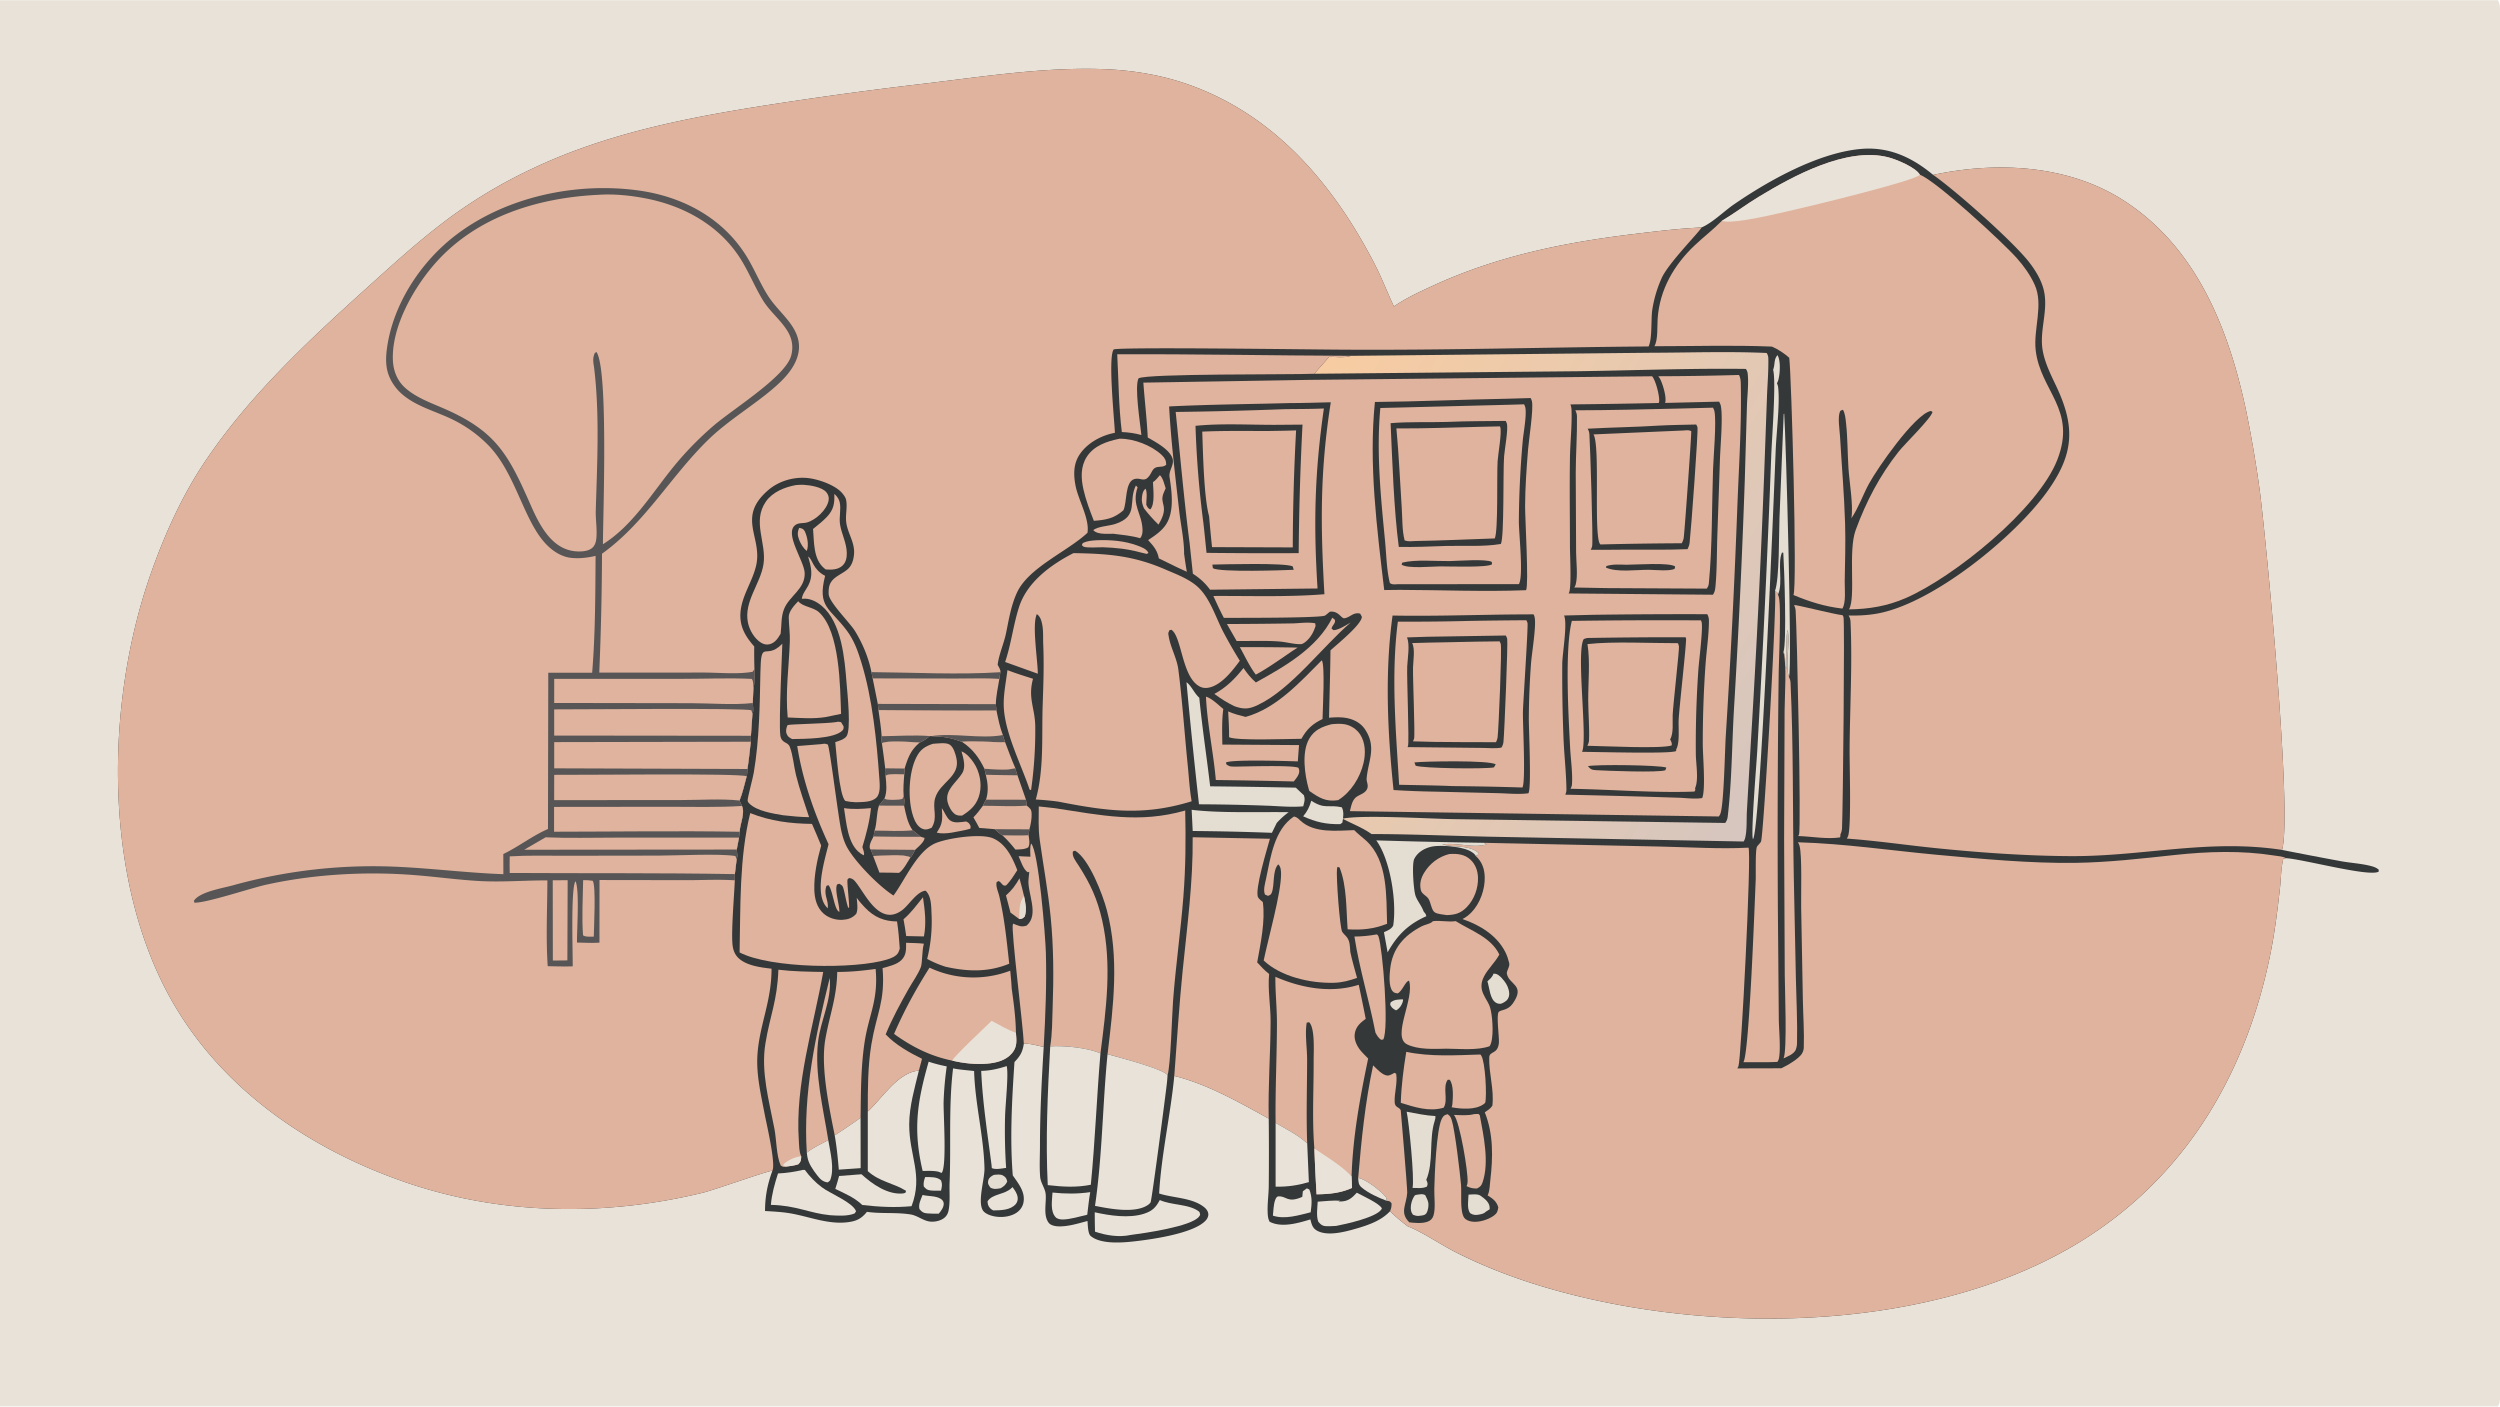 <svg version="1.1" xmlns="http://www.w3.org/2000/svg" style="display: block;" viewBox="0 0 2048 1152" width="1820" height="1024">
<defs>
	<linearGradient id="Gradient1" gradientUnits="userSpaceOnUse" x1="1055.68" y1="343.741" x2="1476.97" y2="605.608">
		<stop class="stop0" offset="0" stop-opacity="1" stop-color="rgb(247,204,162)"/>
		<stop class="stop1" offset="1" stop-opacity="1" stop-color="rgb(214,198,191)"/>
	</linearGradient>
</defs>
<path transform="translate(0,0)" fill="rgb(233,226,216)" d="M 0 0 L 2046.25 0 C 2048.65 3.777 2047.99 9.25 2047.99 13.593 L 2048 835.128 L 2048.01 1061.94 L 2048 1122.09 C 2047.99 1130.36 2049.11 1140.48 2047.72 1148.51 C 2047.5 1149.77 2046.93 1150.93 2046.25 1152 L 0 1152 L 0 0 z"/>
<path transform="translate(0,0)" fill="rgb(53,56,57)" d="M 632.75 958.913 C 629.086 958.92 584.755 974.774 575.534 977.009 C 494.606 996.622 409.153 995.366 330.158 967.676 C 246.309 938.284 170.954 884.245 131.789 802.516 C 84.741 704.34 87.772 570.728 123.802 469.061 C 134.686 438.346 148.459 407.427 166.455 380.211 C 202.922 325.064 252.571 278.928 301.416 234.908 C 325.151 213.518 348.985 191.753 375.157 173.325 A 404.998 404.998 0 0 1 435.856 138.126 C 497.322 108.892 563.527 96.147 630.327 85.679 A 3355.98 3355.98 0 0 1 759.282 68.119 C 806.367 62.431 855.3 54.859 902.801 56.441 C 927.139 57.251 951.397 61.182 974.368 69.395 C 1044.93 94.626 1092.69 151.374 1126.2 216.332 C 1132.01 227.609 1136.48 239.429 1141.9 250.883 C 1151.78 244.033 1163.16 238.837 1174.06 233.819 C 1226.55 209.651 1281.17 198.529 1338.23 191.6 C 1356.68 189.36 1375.3 187.056 1393.87 186.213 C 1403.01 182.28 1412.06 173.079 1420.37 167.351 C 1448.86 147.719 1489.57 125.048 1524.21 121.893 C 1547.28 119.792 1566.36 128.737 1583.63 143.126 C 1635.45 131.986 1694.02 134.71 1739.71 164.101 C 1799.11 202.313 1825.44 268.458 1839.73 334.899 A 980.545 980.545 0 0 1 1851.41 403.335 C 1856.31 441.866 1878.23 667.344 1869.44 696.105 A 3301.4 3301.4 0 0 0 1918.24 705.447 C 1925.88 706.789 1934.12 707.269 1941.6 709.132 C 1944.18 709.774 1946.63 710.494 1948.64 712.329 L 1948.61 713.912 C 1941 718.501 1886.33 703.564 1872.59 702.89 L 1870.5 703.29 C 1868.56 710.896 1868.6 719.921 1867.72 727.782 C 1865.75 745.336 1863.61 762.74 1860.16 780.078 C 1840.13 880.658 1788.96 966.816 1699.42 1019.92 C 1582.88 1089.05 1414.76 1093 1285.99 1060 C 1253.98 1051.8 1223.03 1041.03 1193.45 1026.18 C 1180.8 1019.82 1165.41 1009.2 1153.13 1004.4 C 1148.02 1000.52 1143.28 996.605 1138.73 992.072 C 1131.89 999.503 1121.67 1003.2 1112.17 1005.99 C 1102.84 1008.73 1087.43 1013.14 1078.54 1007.79 C 1075.06 1005.7 1074.44 1002.46 1073.46 998.802 C 1063.44 1001.86 1049.85 1005.84 1040.08 1000.69 C 1038.62 998.064 1038.53 995.186 1038.44 992.232 C 1038.24 985.452 1039.26 978.533 1039.36 971.715 A 2710.69 2710.69 0 0 0 1039.34 916.218 C 1014.95 902.76 989.134 888.04 961.977 881.247 C 958.876 913.4 951.384 945.427 949.559 977.575 C 960.746 981.194 975.275 980.959 985.071 987.747 C 987.291 989.286 989.396 991.242 989.818 994.03 C 990.089 995.831 989.267 997.821 988.124 999.206 C 978.709 1010.62 940.802 1015.6 926.884 1017.03 C 917.208 1018.03 901.197 1018.89 893.498 1012.4 C 891.134 1010.4 891.159 1003.17 890.881 1000.1 C 883.147 1002.13 874.255 1004.98 866.223 1004.45 C 864.025 1004.3 860.789 1003.58 859.316 1001.82 C 854.284 995.828 857.335 985.277 856.609 978.051 C 856.111 973.095 852.508 969.021 852.09 963.842 C 851.416 955.485 851.938 946.677 851.944 938.273 C 851.961 911.242 853.371 884.385 855.012 857.417 C 849.654 856.578 844.175 854.512 838.715 854.9 C 837.615 861.812 835.824 864.864 831.047 869.897 C 829.025 900.476 827.199 932.195 829.669 962.762 C 834.327 969.491 840.311 976.581 838.326 985.403 C 837.512 989.02 835.051 992.036 831.873 993.866 C 826.231 997.116 818.522 997.535 812.335 995.774 C 809.775 995.046 806.352 993.533 805.002 991.138 C 800.787 983.654 806.693 965.638 806.484 956.906 C 805.85 930.373 798.74 904.046 797.989 877.243 C 792.299 876.567 786.363 876.197 780.755 875.069 C 777.005 905.916 779.169 937.466 777.91 968.553 C 777.613 975.9 778.471 983.81 777.164 991.013 C 776.663 993.773 775.613 995.951 773.345 997.695 C 770.118 1000.17 764.975 1001.16 761.003 1000.43 C 755.684 999.458 751.322 995.601 745.94 994.731 C 734.288 992.848 722.083 994.3 710.182 992.604 C 705.403 998.594 701.027 1000.42 693.411 1001.22 C 678.503 1002.77 663.962 997.015 649.544 994.213 C 642.028 992.753 634.341 992.374 626.712 991.917 C 626.759 979.853 628.676 970.242 632.75 958.913 z"/>
<path transform="translate(0,0)" fill="rgb(223,179,157)" d="M 632.75 958.913 C 629.086 958.92 584.755 974.774 575.534 977.009 C 494.606 996.622 409.153 995.366 330.158 967.676 C 246.309 938.284 170.954 884.245 131.789 802.516 C 84.741 704.34 87.772 570.728 123.802 469.061 C 134.686 438.346 148.459 407.427 166.455 380.211 C 202.922 325.064 252.571 278.928 301.416 234.908 C 325.151 213.518 348.985 191.753 375.157 173.325 A 404.998 404.998 0 0 1 435.856 138.126 C 497.322 108.892 563.527 96.147 630.327 85.679 A 3355.98 3355.98 0 0 1 759.282 68.119 C 806.367 62.431 855.3 54.859 902.801 56.441 C 927.139 57.251 951.397 61.182 974.368 69.395 C 1044.93 94.626 1092.69 151.374 1126.2 216.332 C 1132.01 227.609 1136.48 239.429 1141.9 250.883 C 1151.78 244.033 1163.16 238.837 1174.06 233.819 C 1226.55 209.651 1281.17 198.529 1338.23 191.6 C 1356.68 189.36 1375.3 187.056 1393.87 186.213 C 1393.07 188.896 1367.03 215.044 1361.36 227.404 A 101.054 101.054 0 0 0 1353.54 253.681 C 1352.4 261.405 1353.61 277.711 1350.5 283.675 C 1265.72 284.321 1180.89 286.933 1096.11 286.274 C 1077.42 286.201 918.731 283.987 912.342 286.099 C 907.55 292.335 912.859 343.249 913.33 354.43 C 902.485 356.437 891.333 362.364 884.863 371.538 C 879.31 379.411 879.319 388.325 881.026 397.472 C 883.243 409.353 892.694 424.686 890.869 436.318 C 874.57 451.575 842.789 464.684 833.233 485.07 C 828.272 495.655 826.516 507.103 824.177 518.445 C 822.385 527.129 818.341 535.749 817.286 544.444 C 818.173 546.265 819.797 548.499 819.527 550.53 L 818.662 556.066 C 807.124 555.28 795.152 555.847 783.557 555.813 L 714.905 555.666 L 713.866 550.463 C 711.594 538.762 706.694 527.091 700.495 516.939 C 696.201 509.907 679.143 493.252 678.853 486.576 C 678.786 485.034 678.803 483.408 678.994 481.877 C 680.077 473.183 687.964 471.372 693.831 466.669 C 697.623 463.63 699.05 459.203 699.565 454.546 C 700.685 444.423 694.491 437.236 693.242 427.802 C 692.44 421.747 694.318 415.529 693.139 409.455 C 692.735 407.375 691.353 405.569 690.016 403.962 C 684.264 397.047 669.657 392.107 660.882 391.389 C 649.7 390.474 637.781 394.058 629.269 401.417 C 603.525 423.678 624.318 439.509 619.599 462.332 C 616.746 476.129 607.316 488.001 606.555 502.323 C 605.963 513.459 610.73 521.362 617.873 529.435 A 388.417 388.417 0 0 0 618.051 547.939 C 617.853 553.077 618.466 559.178 617.185 564.126 L 616.672 575.777 C 616.792 578.101 617.637 582.706 616.407 584.645 L 615.158 602.608 L 615.085 607.483 C 614.168 614.89 613.547 622.472 612.294 629.821 C 612.134 631.602 612.244 634.136 611.707 635.793 C 609.896 642.338 608.386 649.364 605.839 655.646 L 607.785 660.102 C 610.598 665.665 606.216 674.911 605.919 681.234 L 605.42 685.999 L 603.546 695.807 C 603.76 698.37 604.545 701.421 603.488 703.765 L 602.013 715.937 L 601.95 721.008 C 601.543 733.059 598.713 764.679 600.232 774.938 C 600.743 778.386 601.994 781.641 604.447 784.186 C 610.936 790.919 623.169 792.387 632.049 793.412 C 632.059 820.298 622.352 838.731 620.538 863.316 C 619.327 879.721 623.341 896.379 626.388 912.404 C 627.886 920.283 635.659 953.144 632.75 958.913 z"/>
<path transform="translate(0,0)" fill="rgb(87,85,85)" d="M 487.912 455.231 C 481.432 456.755 474.524 457.589 467.885 456.865 C 461.25 456.142 455.22 452.766 450.263 448.421 C 429.682 430.38 423.827 389.939 401.039 365.633 A 105.874 105.874 0 0 0 370.371 343.344 C 355.574 336.137 337.221 331.87 325.855 319.298 A 33.197 33.197 0 0 1 324.135 317.233 C 316.303 307.084 315.307 297.558 317.022 285.064 C 322.003 248.785 344.892 214.113 373.715 192.226 C 414.973 160.896 472.055 148.903 522.941 155.881 C 558.784 160.797 591.55 177.999 611.11 209.094 C 617.909 219.903 622.548 231.977 629.486 242.681 C 634.556 250.504 641.598 256.935 647.136 264.411 C 652.28 271.356 655.606 279.019 654.254 287.8 C 652.939 296.33 647.855 303.819 642.04 309.973 C 626.201 326.737 599.5 341.459 580.884 359.441 C 549.672 389.59 528.757 427.96 493.167 453.456 A 2534.71 2534.71 0 0 1 490.919 550.85 L 576.426 550.823 C 589.234 550.821 604.002 552.408 616.524 550.195 L 618.051 547.939 C 617.853 553.077 618.466 559.178 617.185 564.126 L 616.672 575.777 C 616.792 578.101 617.637 582.706 616.407 584.645 L 615.158 602.608 L 615.085 607.483 C 614.168 614.89 613.547 622.472 612.294 629.821 C 612.134 631.602 612.244 634.136 611.707 635.793 C 609.896 642.338 608.386 649.364 605.839 655.646 L 607.785 660.102 C 610.598 665.665 606.216 674.911 605.919 681.234 L 605.42 685.999 L 603.546 695.807 C 603.76 698.37 604.545 701.421 603.488 703.765 L 602.013 715.937 L 601.95 721.008 C 589.291 720.191 576.263 720.871 563.554 720.884 L 491.118 720.776 L 491.067 772.06 C 484.971 772.465 478.79 772.128 472.684 772 C 472.507 761.899 474.894 728.944 471.467 721.763 C 467.432 726.815 469.308 781.846 469.161 791.461 C 462.37 791.747 455.483 791.46 448.684 791.38 C 447.141 768.216 448.344 744.314 448.418 721.08 C 429.967 721.001 411.678 722.612 393.199 721.618 C 375.471 720.665 357.841 718.165 340.143 716.783 A 432.353 432.353 0 0 0 271.584 716.74 C 253.715 718.131 235.27 720.774 217.766 724.666 C 205.847 727.316 168.163 739.879 159.199 739.319 L 158.87 737.72 C 159.289 737.128 159.724 736.575 160.253 736.072 C 166.81 729.847 182.418 727.466 190.98 725.081 A 428.272 428.272 0 0 1 326.948 710.012 C 355.49 711.39 383.747 714.985 412.369 715.991 L 412.312 699.494 C 424.88 693.418 436.173 684.478 448.907 678.987 L 449.148 550.95 L 485.093 550.964 C 487.714 519.264 487.675 487.024 487.912 455.231 z"/>
<path transform="translate(0,0)" fill="rgb(223,179,157)" d="M 454.004 607.798 L 615.085 607.483 C 614.168 614.89 613.547 622.472 612.294 629.821 L 454.011 629.275 L 454.004 607.798 z"/>
<path transform="translate(0,0)" fill="rgb(223,179,157)" d="M 453.987 580.984 C 469.639 581.079 611.531 579.681 615.555 581.749 L 616.407 584.645 L 615.158 602.608 L 453.993 602.437 L 453.987 580.984 z"/>
<path transform="translate(0,0)" fill="rgb(223,179,157)" d="M 454.016 555.978 L 559.075 555.972 C 577.936 555.961 597.069 555.105 615.896 556.007 C 617.458 558.388 617.054 561.305 617.185 564.126 L 616.672 575.777 C 601.245 577.559 581.717 575.925 565.912 575.909 L 453.989 575.734 L 454.016 555.978 z"/>
<path transform="translate(0,0)" fill="rgb(223,179,157)" d="M 453.999 634.609 C 472.381 634.829 606.935 633.145 611.707 635.793 C 609.896 642.338 608.386 649.364 605.839 655.646 C 590.336 654.01 573.364 655.286 557.731 655.263 L 453.971 655.328 L 453.999 634.609 z"/>
<path transform="translate(0,0)" fill="rgb(223,179,157)" d="M 607.785 660.102 C 610.598 665.665 606.216 674.911 605.919 681.234 C 555.3 680.369 504.526 681.157 453.892 681.206 L 453.889 660.878 L 547.794 660.776 C 567.736 660.754 587.883 661.375 607.785 660.102 z"/>
<path transform="translate(0,0)" fill="rgb(223,179,157)" d="M 417.559 701.394 C 432.593 700.47 447.877 700.92 462.943 700.891 L 539.473 700.773 C 554.309 700.745 589.914 698.964 602.417 701.121 L 603.488 703.765 L 602.013 715.937 C 540.608 714.856 478.988 715.377 417.561 714.994 C 417.366 710.477 417.527 705.915 417.559 701.394 z"/>
<path transform="translate(0,0)" fill="rgb(223,179,157)" d="M 446.928 685.782 C 465.848 686.605 484.97 686.05 503.922 686.045 L 605.42 685.999 L 603.546 695.807 L 429.433 695.959 L 446.928 685.782 z"/>
<path transform="translate(0,0)" fill="rgb(223,179,157)" d="M 490.45 159.433 C 503.215 158.561 517.231 160.059 529.777 162.552 C 561.12 168.781 590.034 185.036 607.132 212.673 C 613.728 223.334 618.435 235.078 624.968 245.79 C 630.377 254.658 638.84 261.371 644.488 270.06 C 648.679 276.507 650.073 283.071 648.287 290.587 A 17.135 17.135 0 0 1 647.448 293.195 C 640.381 310.206 600.769 334.84 584.987 348.23 A 265.094 265.094 0 0 0 551.525 382.506 C 533.787 404.345 518.153 430.535 493.914 445.701 C 493.987 421.611 498.442 301.972 488.596 288.212 L 487.266 289.065 C 485.398 293.157 485.941 296.222 486.615 300.554 C 486.629 300.623 486.647 300.691 486.655 300.761 C 491.357 339.213 489.178 379.316 488.061 417.976 C 487.84 425.611 489.309 433.594 488.505 441.14 C 488.267 443.379 487.636 445.799 486.214 447.589 C 484.004 450.371 480.267 451.274 476.882 451.523 C 453.714 453.228 442.701 431.694 434.747 413.646 C 416.44 372.109 406.489 353.191 363.692 334.552 C 352.836 329.824 340.752 325.544 331.824 317.506 C 325.355 311.682 322.216 303.533 321.849 294.936 C 320.651 266.89 339.739 234.049 357.943 213.981 C 391.701 176.766 441.62 161.721 490.45 159.433 z"/>
<path transform="translate(0,0)" fill="rgb(223,179,157)" d="M 452.808 720.979 L 465.027 720.917 L 464.794 786.627 L 452.89 786.747 L 452.808 720.979 z"/>
<path transform="translate(0,0)" fill="rgb(223,179,157)" d="M 477.709 720.863 C 480.442 720.777 482.858 720.97 485.554 721.394 C 488.385 725.67 486.521 759.437 486.432 767.14 C 483.712 767.123 479.912 767.659 477.623 766.067 C 476.5 751.227 477.504 735.766 477.709 720.863 z"/>
<path transform="translate(0,0)" fill="rgb(87,85,85)" d="M 713.866 550.463 C 748.727 550.732 784.752 552.757 819.527 550.53 L 818.662 556.066 C 807.124 555.28 795.152 555.847 783.557 555.813 L 714.905 555.666 L 713.866 550.463 z"/>
<path transform="translate(0,0)" fill="rgb(223,179,157)" d="M 1472.85 689.851 C 1511.02 690.954 1548.1 696.502 1585.99 700.033 C 1622.1 703.399 1664.31 707.274 1700.32 706.715 C 1727.63 706.291 1754.45 703.183 1781.58 700.262 C 1808.48 697.366 1836.39 696.442 1863.18 700.727 C 1865.65 701.121 1870.71 701.425 1872.59 702.89 L 1870.5 703.29 C 1868.56 710.896 1868.6 719.921 1867.72 727.782 C 1865.75 745.336 1863.61 762.74 1860.16 780.078 C 1840.13 880.658 1788.96 966.816 1699.42 1019.92 C 1582.88 1089.05 1414.76 1093 1285.99 1060 C 1253.98 1051.8 1223.03 1041.03 1193.45 1026.18 C 1180.8 1019.82 1165.41 1009.2 1153.13 1004.4 C 1148.02 1000.52 1143.28 996.605 1138.73 992.072 C 1139.76 989.737 1140.04 988.103 1139.95 985.555 C 1138.33 983.618 1138.31 983.825 1135.95 983.555 C 1135.84 982.561 1135.93 981.286 1135.31 980.496 C 1131.4 975.538 1118.86 965.722 1112.62 964.861 C 1115.27 933.546 1118.26 903.418 1124.85 872.594 C 1127.78 875.368 1132.46 880.753 1136.64 880.963 C 1138.41 881.052 1140.88 879.498 1142.43 878.692 L 1143.76 879.534 C 1144.94 887.352 1142.13 895.132 1142.52 902.882 C 1142.74 907.22 1145.89 906.435 1147.48 909.271 C 1147.57 909.428 1153 974.134 1152.8 977.038 C 1152.13 986.9 1146.37 993.199 1154.53 1001.22 C 1159.17 1001.71 1164.77 1002.28 1169.27 1000.74 C 1171.85 999.857 1173.54 998.192 1174.32 995.626 C 1176.12 989.745 1174.84 980.267 1174.98 974.018 C 1175.23 962.868 1176.65 925.111 1181.17 916.269 C 1182.45 913.771 1183.32 913.338 1185.84 912.59 C 1187.96 913.999 1188.48 915.117 1189.26 917.479 C 1191.87 925.374 1196.09 961.11 1196.88 970.593 C 1197.45 977.416 1195.86 991.919 1199.36 997.252 C 1200.66 999.234 1203.3 1000.15 1205.5 1000.54 C 1211.25 1001.57 1219.18 999.051 1223.82 995.664 C 1226.47 993.727 1226.91 992.005 1227.42 988.955 C 1226.02 983.938 1222.81 981.744 1218.65 979.123 C 1218.79 978.804 1218.94 978.488 1219.07 978.167 C 1220.39 974.918 1220.45 970.217 1220.86 966.723 C 1223.07 948.069 1223.49 928.878 1216.34 911.072 C 1218.65 909.451 1221.12 908.04 1222.57 905.56 C 1224.06 892.196 1219.63 879.316 1219.97 866.234 C 1220.13 860.527 1226.93 863.922 1227.9 854.215 C 1228.31 850.059 1225.6 831.258 1227.75 828.847 C 1229.45 826.937 1235.2 827.795 1239.28 821.932 C 1249.98 806.543 1236.02 806.751 1234.42 797.456 C 1234.03 795.175 1237.06 791.8 1236.34 788.789 C 1235.62 785.829 1234.64 782.801 1233.29 780.073 C 1226.34 766.041 1212.32 757.679 1198.04 752.74 C 1200.75 751.44 1203.23 749.47 1205.33 747.33 C 1212.46 740.096 1216.64 728.215 1216.28 718.142 C 1216.04 711.311 1214.01 705.731 1208.94 701.088 C 1209.51 700.793 1210.06 700.464 1210.61 700.14 L 1211.03 698.465 C 1203.95 691.948 1190.25 694.06 1181.54 691.674 C 1193.09 689.699 1207.17 694.979 1217.96 691.539 L 1215.54 690.291 L 1360.72 693.374 C 1384.36 693.864 1408.81 695.491 1432.4 694.264 C 1434.93 700.05 1426.35 868.078 1424.13 873.334 C 1423.87 873.949 1423.55 874.52 1423.2 875.09 L 1459.26 874.991 C 1463.85 872.87 1474.01 867.078 1476.36 862.622 C 1477.14 861.122 1477.6 859.737 1477.66 858.043 C 1478.09 845.167 1477.15 831.879 1476.9 818.974 L 1475.52 743.765 C 1475.3 732.582 1476.38 700.566 1474.16 692.651 C 1473.87 691.624 1473.39 690.758 1472.85 689.851 z"/>
<path transform="translate(0,0)" fill="rgb(223,179,157)" d="M 1583.63 143.126 C 1635.45 131.986 1694.02 134.71 1739.71 164.101 C 1799.11 202.313 1825.44 268.458 1839.73 334.899 A 980.545 980.545 0 0 1 1851.41 403.335 C 1856.31 441.866 1878.23 667.344 1869.44 696.105 C 1809.62 686.936 1756.26 701.394 1697.22 701.196 C 1660.08 701.072 1621.08 698.292 1584.16 694.478 C 1560.34 692.017 1536.85 688.534 1512.93 686.836 C 1513.44 685.983 1513.9 685.081 1514.15 684.118 C 1516.63 674.69 1515.1 626.446 1515.19 613.744 C 1515.44 579.139 1517.51 543.971 1515.96 509.433 C 1515.86 507.348 1515.49 505.903 1514.38 504.112 C 1521.86 504.238 1529.41 503.911 1536.8 502.68 C 1582.69 495.039 1650.95 439.491 1677.68 401.685 C 1698.89 371.692 1700.28 349.624 1684.45 316.162 C 1679.97 306.686 1675 296.895 1673.29 286.445 C 1670.75 270.939 1677.57 255.367 1674.71 239.642 C 1673.09 230.654 1667.98 222.036 1662.44 214.869 C 1649.17 197.712 1601.98 155.876 1583.63 143.126 z"/>
<path transform="translate(0,0)" fill="rgb(223,179,157)" d="M 977.032 685.726 L 1040.32 686.973 C 1038.39 694.15 1027.33 729.707 1030.72 735.112 C 1031.63 736.561 1033.21 737.719 1034.51 738.817 C 1036.65 754.412 1032.65 772.917 1029.88 788.242 C 1033 791.607 1036.02 794.928 1039.67 797.74 C 1038.43 810.708 1040.93 823.79 1040.88 836.79 C 1040.77 863.326 1038.74 889.607 1039.34 916.218 C 1014.95 902.76 989.134 888.04 961.977 881.247 C 964.167 852.573 965.936 823.803 968.819 795.194 C 972.489 758.778 977.44 722.405 977.032 685.726 z"/>
<path transform="translate(0,0)" fill="rgb(223,179,157)" d="M 844.116 701.67 C 844.018 698.124 843.581 694.28 844.674 690.862 C 850.802 696.661 856.415 766.906 856.791 780.486 C 857.504 806.204 856.431 831.744 855.012 857.417 C 849.654 856.578 844.175 854.512 838.715 854.9 C 838.185 840.635 828.092 761.448 829.733 757.086 C 830.053 756.236 829.984 756.51 830.81 756.834 C 834.835 758.407 836.697 759.445 840.966 758.122 C 851.767 749.052 841.286 731.032 842.59 719.992 C 842.823 718.017 842.971 716.033 843.16 714.053 L 841.945 714.429 C 838.426 712.368 836.144 705.048 834.432 701.248 L 844.116 701.67 z"/>
<path transform="translate(0,0)" fill="rgb(223,179,157)" d="M 714.905 555.666 L 783.557 555.813 C 795.152 555.847 807.124 555.28 818.662 556.066 C 817.601 562.74 815.909 569.971 815.796 576.71 L 816.303 581.923 C 784.092 582.187 751.844 581.699 719.63 581.528 L 719.094 576.487 L 714.905 555.666 z"/>
<path transform="translate(0,0)" fill="rgb(87,85,85)" d="M 719.094 576.487 L 815.796 576.71 L 816.303 581.923 C 784.092 582.187 751.844 581.699 719.63 581.528 L 719.094 576.487 z"/>
<path transform="translate(0,0)" fill="rgb(223,179,157)" d="M 719.63 581.528 C 751.844 581.699 784.092 582.187 816.303 581.923 C 817.732 588.746 819.022 595.518 821.545 602.042 C 822.112 603.993 822.643 605.946 823.393 607.837 C 811.615 608.086 799.696 606.501 787.966 607.516 C 777.849 603.917 773.616 603.414 762.752 602.886 L 761.729 602.826 C 759.042 605.026 756.739 606.761 753.51 608.128 C 747.557 607.863 726.497 606.153 722.437 608.751 C 722.013 607.153 722.288 604.68 722.247 602.977 C 721.825 595.842 720.571 588.619 719.63 581.528 z"/>
<path transform="translate(0,0)" fill="rgb(87,85,85)" d="M 821.545 602.042 C 822.112 603.993 822.643 605.946 823.393 607.837 C 811.615 608.086 799.696 606.501 787.966 607.516 C 777.849 603.917 773.616 603.414 762.752 602.886 C 781.844 599.994 802.607 605.382 821.545 602.042 z"/>
<path transform="translate(0,0)" fill="rgb(87,85,85)" d="M 722.247 602.977 C 735.194 602.845 748.861 601.842 761.729 602.826 C 759.042 605.026 756.739 606.761 753.51 608.128 C 747.557 607.863 726.497 606.153 722.437 608.751 C 722.013 607.153 722.288 604.68 722.247 602.977 z"/>
<path transform="translate(0,0)" fill="rgb(228,221,210)" d="M 1127.44 688.295 A 5539.18 5539.18 0 0 0 1215.54 690.291 L 1217.96 691.539 C 1207.17 694.979 1193.09 689.699 1181.54 691.674 C 1190.25 694.06 1203.95 691.948 1211.03 698.465 L 1210.61 700.14 C 1210.06 700.464 1209.51 700.793 1208.94 701.088 C 1208.12 699.429 1206.54 698.401 1205 697.449 C 1198.35 693.33 1179.43 691.682 1171.9 693.638 C 1166.32 695.084 1161.21 698.208 1158.56 703.507 C 1156.47 707.691 1158.01 728.838 1159.55 733.503 C 1160.91 737.635 1164.19 741.356 1165.86 745.607 C 1166.23 746.531 1166.35 746.768 1167.07 747.565 C 1167.73 748.301 1167.87 748.491 1168.16 749.419 C 1168.26 749.753 1168.35 750.09 1168.45 750.426 C 1153.51 757.094 1144.69 765.846 1136.73 780.029 L 1133.73 763.55 C 1136.61 762.166 1139.92 761.051 1141.33 757.974 C 1144.3 738.573 1138.99 704.204 1127.44 688.295 z"/>
<path transform="translate(0,0)" fill="rgb(223,179,157)" d="M 840.488 654.986 L 841.168 659.835 C 843.746 662.001 844.953 662.673 845.105 666.38 C 845.271 670.43 844.407 675.388 843.26 679.248 L 842.618 684.086 C 835.648 684.677 828.219 684.169 821.199 684.165 C 819.047 683.073 816.798 680.695 814.896 679.137 L 802.231 678.099 C 800.765 675.157 799.031 672.3 797.425 669.428 C 800.33 666.454 802.749 663.331 805.17 659.955 C 805.837 658.242 806.895 656.547 807.747 654.913 L 840.488 654.986 z"/>
<path transform="translate(0,0)" fill="rgb(87,85,85)" d="M 840.488 654.986 L 841.168 659.835 C 829.436 660.705 816.967 659.956 805.17 659.955 C 805.837 658.242 806.895 656.547 807.747 654.913 L 840.488 654.986 z"/>
<path transform="translate(0,0)" fill="rgb(87,85,85)" d="M 814.896 679.137 L 843.26 679.248 L 842.618 684.086 C 835.648 684.677 828.219 684.169 821.199 684.165 C 819.047 683.073 816.798 680.695 814.896 679.137 z"/>
<path transform="translate(0,0)" fill="rgb(223,179,157)" d="M 747.547 679.918 A 518.355 518.355 0 0 1 754.28 685.374 L 757.393 686.262 C 757.224 689.698 752.141 693.61 749.7 696.059 C 748.688 697.75 747.304 701.003 745.878 702.217 C 739.736 699.044 722.72 701.06 715.284 701.107 C 714.943 699.272 713.942 697.445 713.185 695.73 L 712.597 694.846 C 711.884 691.507 714.192 688.059 715.592 685.081 L 716.476 680.23 C 726.478 680.241 737.698 681.301 747.547 679.918 z"/>
<path transform="translate(0,0)" fill="rgb(87,85,85)" d="M 747.547 679.918 A 518.355 518.355 0 0 1 754.28 685.374 A 1607.97 1607.97 0 0 1 715.592 685.081 L 716.476 680.23 C 726.478 680.241 737.698 681.301 747.547 679.918 z"/>
<path transform="translate(0,0)" fill="rgb(87,85,85)" d="M 713.185 695.73 L 749.7 696.059 C 748.688 697.75 747.304 701.003 745.878 702.217 C 739.736 699.044 722.72 701.06 715.284 701.107 C 714.943 699.272 713.942 697.445 713.185 695.73 z"/>
<path transform="translate(0,0)" fill="rgb(223,179,157)" d="M 831.744 629.088 C 832.211 631.146 832.72 633.029 833.515 634.986 L 840.488 654.986 L 807.747 654.913 C 809.957 648.164 809.26 641.315 807.574 634.556 L 806.498 629.683 C 814.075 629.817 824.607 631.285 831.744 629.088 z"/>
<path transform="translate(0,0)" fill="rgb(87,85,85)" d="M 831.744 629.088 C 832.211 631.146 832.72 633.029 833.515 634.986 C 824.869 634.941 816.219 634.715 807.574 634.556 L 806.498 629.683 C 814.075 629.817 824.607 631.285 831.744 629.088 z"/>
<path transform="translate(0,0)" fill="rgb(223,179,157)" d="M 787.966 607.516 C 799.696 606.501 811.615 608.086 823.393 607.837 C 826.151 614.884 828.656 622.189 831.744 629.088 C 824.607 631.285 814.075 629.817 806.498 629.683 C 801.769 620.161 796.873 613.448 787.966 607.516 z"/>
<path transform="translate(0,0)" fill="rgb(223,179,157)" d="M 740.302 652.295 C 741.202 654.769 740.79 657.306 740.617 659.885 C 742.163 666.864 743.353 673.951 747.547 679.918 C 737.698 681.301 726.478 680.241 716.476 680.23 C 718.59 673.597 717.887 666.424 720.019 659.819 C 721.617 658.04 723.039 656.025 724.517 654.14 C 727.997 655.606 735.391 655.203 739.033 654.355 L 740.302 652.295 z"/>
<path transform="translate(0,0)" fill="rgb(87,85,85)" d="M 740.302 652.295 C 741.202 654.769 740.79 657.306 740.617 659.885 L 720.019 659.819 C 721.617 658.04 723.039 656.025 724.517 654.14 C 727.997 655.606 735.391 655.203 739.033 654.355 L 740.302 652.295 z"/>
<path transform="translate(0,0)" fill="rgb(223,179,157)" d="M 722.437 608.751 C 726.497 606.153 747.557 607.863 753.51 608.128 C 746.178 614.147 743.769 620.558 741.066 629.457 L 740.783 634.228 C 736.223 634.179 730.568 633.481 726.225 634.853 L 725.497 635.766 C 724.596 634.28 725.129 631.067 725.161 629.265 A 662.088 662.088 0 0 0 722.437 608.751 z"/>
<path transform="translate(0,0)" fill="rgb(87,85,85)" d="M 725.161 629.265 L 741.066 629.457 L 740.783 634.228 C 736.223 634.179 730.568 633.481 726.225 634.853 L 725.497 635.766 C 724.596 634.28 725.129 631.067 725.161 629.265 z"/>
<path transform="translate(0,0)" fill="rgb(223,179,157)" d="M 715.284 701.107 C 722.72 701.06 739.736 699.044 745.878 702.217 C 743.31 706.142 740.323 712.296 736.481 714.925 C 731.152 714.66 725.765 714.758 720.428 714.701 L 715.284 701.107 z"/>
<path transform="translate(0,0)" fill="rgb(223,179,157)" d="M 725.497 635.766 L 726.225 634.853 C 730.568 633.481 736.223 634.179 740.783 634.228 C 740.286 640.31 739.791 646.191 740.302 652.295 L 739.033 654.355 C 735.391 655.203 727.997 655.606 724.517 654.14 C 726.87 648.42 726.069 641.764 725.497 635.766 z"/>
<path transform="translate(0,0)" fill="rgb(223,179,157)" d="M 821.199 684.165 C 828.219 684.169 835.648 684.677 842.618 684.086 C 843.049 687.436 843.977 690.883 842.361 693.993 C 839.289 695.874 835.348 695.623 831.829 695.829 C 828.474 691.65 825.171 687.793 821.199 684.165 z"/>
<path transform="translate(0,0)" fill="rgb(233,226,216)" d="M 1112.62 964.861 C 1118.86 965.722 1131.4 975.538 1135.31 980.496 C 1135.93 981.286 1135.84 982.561 1135.95 983.555 C 1129.34 981.059 1120.95 977.283 1115.54 972.706 C 1112.7 970.307 1112.91 968.272 1112.62 964.861 z"/>
<path transform="translate(0,0)" fill="rgb(223,179,157)" d="M 1358.46 308.077 A 2540.55 2540.55 0 0 0 1424.58 307.035 C 1425.7 309.301 1425.98 311.186 1426.04 313.689 C 1426.79 346.637 1424.58 380.414 1423.29 413.379 A 7123.9 7123.9 0 0 1 1413.74 602.935 C 1413.02 615.002 1412.21 657.786 1409.46 666.13 C 1409.15 667.062 1408.63 667.916 1408.07 668.713 L 1105.82 664.348 C 1107.08 659.73 1107.66 654.7 1112.1 652.105 C 1115.17 650.312 1119.12 649.189 1120.2 645.388 C 1121.02 642.459 1119.33 640.331 1119.55 637.584 C 1120.74 623.164 1128 612.168 1118.28 597.437 C 1114.83 592.205 1109.2 589.213 1103.15 588.077 C 1098.48 587.201 1093.46 587.421 1088.75 587.838 C 1089.15 569.451 1089.74 551.047 1089.93 532.657 C 1095.27 527.691 1115.35 511.612 1115.66 505.152 L 1114.27 502.568 C 1108.51 501.079 1106.18 505.699 1101.28 506.332 C 1098.71 506.665 1096.52 499.961 1089.34 501.003 C 1088.13 502.04 1086.89 503.098 1085.62 504.055 C 1082.67 506.259 1011.8 505.965 1002.57 505.996 C 999.467 500.131 996.726 494.133 993.988 488.091 C 1023.99 487.911 1055.12 489.09 1084.97 486.644 C 1081.71 429.739 1081.29 386.155 1090.18 329.411 C 1079.09 329.653 1067.98 330.048 1056.89 330.047 C 1023.9 330.943 990.693 331.177 957.745 332.819 C 959.251 361.366 962.829 390.155 966.025 418.564 C 967.285 429.771 970.098 442.45 970.011 453.592 C 970.743 458.472 971.345 463.414 972.269 468.26 C 968.557 466.53 964.755 464.896 961.11 463.037 L 949.311 457.281 C 948.041 450.626 944.994 447.249 940.528 442.316 C 945.586 438.938 950.626 435.664 954.335 430.733 C 962.339 420.091 959.983 403.146 958.116 390.754 C 957.262 385.08 962.19 380.818 960.512 375.451 C 958.193 368.04 946.713 362.004 940.25 358.269 C 939.518 343.297 937.728 328.276 936.633 313.31 L 1072.03 311.058 L 1353.41 308.1 C 1356.41 311.648 1359.39 323.571 1359.22 328.219 C 1359.19 329.101 1359.08 329.265 1358.82 329.989 A 5936.65 5936.65 0 0 1 1286.52 331.149 C 1286.96 332.538 1287.33 333.949 1287.38 335.411 C 1287.87 348.384 1286.33 361.894 1286.11 374.929 C 1285.72 399.149 1286.09 423.424 1286.11 447.65 C 1286.12 454.865 1287.49 480.832 1285.34 485.391 C 1285.24 485.607 1285.12 485.813 1285.01 486.023 L 1403.24 487.055 C 1404.68 484.899 1405.04 483.074 1405.28 480.537 C 1406.55 467.171 1406.39 453.395 1406.8 439.959 L 1408.95 376.957 C 1409.26 366.139 1411.51 342.108 1409.75 332.545 C 1409.5 331.23 1408.94 330.009 1408.25 328.876 L 1364.07 329.946 C 1365.46 325.529 1362.26 315.008 1360.26 310.885 C 1359.76 309.86 1359.18 308.957 1358.46 308.077 z"/>
<path transform="translate(0,0)" fill="rgb(53,56,57)" d="M 1234.36 326.501 L 1253.9 325.939 C 1254.34 326.786 1254.76 327.612 1254.96 328.555 C 1256.35 335.139 1252.48 359.683 1251.8 368.012 C 1250.55 383.422 1249.43 399.025 1249.36 414.491 C 1249.32 424.637 1252.53 479.25 1250.15 483.337 C 1215.91 484.726 1181.1 483.167 1146.79 483.083 L 1133.95 483.225 C 1127.98 432.309 1121.17 380.405 1126.33 329.155 C 1162.32 328.814 1198.37 327.153 1234.36 326.501 z"/>
<path transform="translate(0,0)" fill="rgb(223,179,157)" d="M 1233.98 331.502 L 1248.53 331.074 C 1248.86 331.724 1249.16 332.326 1249.37 333.023 C 1251.04 338.444 1248.03 354.367 1247.46 360.613 A 799.465 799.465 0 0 0 1244.25 426.229 C 1244.11 436.433 1248.23 471.233 1244.31 478.362 L 1144.75 478.453 C 1142.46 478.563 1140.53 478.92 1138.59 477.49 C 1135.89 466.82 1135.74 454.436 1134.67 443.389 C 1131.15 406.938 1127.42 370.712 1130.77 334.096 L 1233.98 331.502 z"/>
<path transform="translate(0,0)" fill="rgb(53,56,57)" d="M 1185.48 345.505 C 1201.43 344.777 1217.49 344.88 1233.45 344.67 C 1233.84 345.346 1234.15 346.02 1234.39 346.768 C 1235.73 351.077 1232.62 367.743 1232.17 373.561 C 1231.19 386.14 1232.35 439.843 1229.52 445.472 C 1215.56 447.869 1198.99 446.761 1184.75 447.094 C 1171.79 447.589 1158.87 448.1 1145.9 447.925 C 1141.85 417.37 1140.59 377.848 1139.18 346.524 C 1154.37 345.237 1170.19 345.947 1185.48 345.505 z"/>
<path transform="translate(0,0)" fill="rgb(223,179,157)" d="M 1212.65 349.504 L 1228.73 349.141 C 1228.82 349.328 1228.93 349.507 1229 349.704 C 1230.43 354.173 1227.26 371.424 1226.85 377.64 C 1226.09 389.003 1227.44 434.679 1224.51 440.946 C 1202.58 441.672 1180.69 442.72 1158.75 443.076 C 1155.88 443.269 1153.46 443.539 1150.68 442.594 C 1148.54 434.467 1148.88 424.522 1148.31 416.033 C 1146.85 394.324 1146 372.478 1143.93 350.825 C 1166.79 350.959 1189.79 350.049 1212.65 349.504 z"/>
<path transform="translate(0,0)" fill="rgb(53,56,57)" d="M 1187.47 459.496 C 1194.37 459.379 1217.62 457.528 1222.08 460.194 L 1222.27 462.135 C 1218.26 465.006 1186.85 463.798 1179.75 463.842 C 1172.7 463.893 1153.21 465.882 1148.19 462.411 L 1148.7 460.767 C 1160.06 457.99 1175.5 459.655 1187.47 459.496 z"/>
<path transform="translate(0,0)" fill="rgb(53,56,57)" d="M 1305.15 503.504 A 5420.01 5420.01 0 0 1 1398.61 503.008 C 1398.75 503.312 1398.9 503.612 1399.04 503.919 C 1399.68 505.382 1399.96 506.865 1399.96 508.461 C 1399.92 520.273 1397.98 532.668 1397.15 544.514 A 910.519 910.519 0 0 0 1394.91 609.346 C 1394.89 618.528 1397.45 646.486 1394.44 653.615 C 1388.54 654.631 1380.84 653.537 1374.76 653.347 A 8024.26 8024.26 0 0 0 1282.26 650.862 C 1282.33 650.699 1282.41 650.539 1282.48 650.373 C 1283 649.061 1283.23 647.976 1283.22 646.567 C 1283.07 633.393 1281.55 620.036 1280.92 606.856 A 1320.76 1320.76 0 0 1 1279.8 543.903 C 1279.85 535.101 1284.22 511.085 1281.31 504.08 L 1305.15 503.504 z"/>
<path transform="translate(0,0)" fill="rgb(223,179,157)" d="M 1287.66 508.5 A 5095.28 5095.28 0 0 1 1393.4 508.065 C 1393.65 508.568 1393.66 508.569 1393.87 509.169 C 1395.41 513.489 1391.73 541.704 1391.31 548.537 A 878.253 878.253 0 0 0 1389.23 618.083 C 1389.36 625.881 1391.69 638.765 1388.6 645.514 C 1388.86 647.071 1388.94 647.015 1388.07 648.32 C 1355.22 649.546 1319.76 646.542 1286.56 646.029 C 1287.15 644.923 1287.67 643.755 1287.75 642.489 C 1288.4 632.986 1286.76 622.189 1286.26 612.619 C 1284.91 586.964 1281.79 531.241 1287.66 508.5 z"/>
<path transform="translate(0,0)" fill="rgb(53,56,57)" d="M 1300.26 522.5 A 4190.18 4190.18 0 0 1 1380.78 521.896 C 1380.91 522.215 1381.09 522.52 1381.19 522.852 C 1381.85 525.026 1375.42 581.218 1375.13 590.129 C 1374.92 596.185 1376.14 608.543 1373.18 613.655 L 1373.06 615.054 C 1370.13 617.665 1306.03 615.694 1296.02 615.807 C 1300.72 605.541 1291.25 536.026 1297.14 523.847 C 1297.53 523.049 1299.39 522.775 1300.26 522.5 z"/>
<path transform="translate(0,0)" fill="rgb(223,179,157)" d="M 1300.47 527.497 C 1321.32 525.137 1352.73 526.823 1374.61 526.753 L 1374.78 527.217 C 1375.04 527.907 1375.26 528.581 1375.41 529.305 C 1375.83 531.347 1370.6 577.3 1370.25 585.63 C 1370.01 591.279 1371.19 600.659 1368.16 605.52 C 1369.16 607.542 1369.66 608.185 1369.51 610.48 C 1361.57 613.482 1312.23 610.947 1300.37 610.799 C 1301.01 609.446 1301.66 608.023 1301.72 606.502 C 1302.17 595.628 1301.12 584.468 1301.07 573.547 C 1300.99 558.851 1302.76 541.911 1300.47 527.497 z"/>
<path transform="translate(0,0)" fill="rgb(53,56,57)" d="M 1300.81 627.491 C 1307.99 625.923 1358.69 626.559 1365.04 628.625 L 1364.31 630.798 C 1359.47 632.985 1315.64 631.264 1307.72 630.803 C 1304.1 630.593 1303.16 630.222 1300.81 627.491 z"/>
<path transform="translate(0,0)" fill="rgb(53,56,57)" d="M 1220.35 503.5 A 2158.81 2158.81 0 0 1 1256.27 503.141 C 1256.74 503.932 1257.01 504.73 1257.19 505.63 C 1258.63 512.814 1254.83 534.826 1254.21 543.487 A 663.061 663.061 0 0 0 1252.41 588.046 C 1252.31 596.734 1254.76 645.605 1252.06 649.711 C 1244.18 650.796 1234.83 649.795 1226.84 649.616 L 1175.98 648.377 A 717.922 717.922 0 0 1 1141.59 647.055 C 1136.71 600.127 1134.3 550.997 1140.79 504.117 C 1167.26 504.621 1193.88 503.94 1220.35 503.5 z"/>
<path transform="translate(0,0)" fill="rgb(223,179,157)" d="M 1204.47 508.501 A 4167.5 4167.5 0 0 1 1250.4 507.962 C 1250.78 508.67 1251.08 509.386 1251.32 510.152 C 1252.02 512.372 1247.79 574.899 1247.59 582.712 C 1247.34 592.609 1250.01 639.716 1247.19 644.977 A 2616.98 2616.98 0 0 0 1189.75 643.812 C 1175.24 643.209 1160.69 643.062 1146.17 642.752 C 1143.52 598.383 1139.44 553.445 1145.13 509.114 A 1996.2 1996.2 0 0 0 1204.47 508.501 z"/>
<path transform="translate(0,0)" fill="rgb(53,56,57)" d="M 1169.3 521.489 L 1233.53 520.468 C 1234.03 521.329 1234.45 522.14 1234.69 523.116 C 1235.41 526.121 1232.45 599.27 1231.65 607.494 C 1231.47 609.327 1230.95 610.695 1229.99 612.27 C 1225.37 613.235 1219.51 612.56 1214.75 612.557 L 1153.08 611.885 C 1153.2 611.566 1153.33 611.249 1153.43 610.923 C 1154.57 607.347 1152.37 555.368 1152.78 545.862 C 1153.06 539.602 1155.2 527.57 1152.56 522.024 L 1169.3 521.489 z"/>
<path transform="translate(0,0)" fill="rgb(223,179,157)" d="M 1209.56 525.498 L 1228.48 525.256 C 1228.85 525.911 1229.16 526.575 1229.41 527.288 C 1230.45 530.247 1227.71 597.129 1226.83 603.997 C 1226.65 605.366 1226.13 606.628 1225.52 607.858 C 1208.6 607.98 1191.67 607.712 1174.75 607.619 L 1157.53 607.159 C 1157.86 606.437 1158.18 605.774 1158.41 605.014 C 1159.32 602.018 1157.31 555.514 1157.55 546.673 C 1157.7 541.249 1159.38 531.444 1156.82 526.668 C 1174.39 526.066 1191.99 526.004 1209.56 525.498 z"/>
<path transform="translate(0,0)" fill="rgb(53,56,57)" d="M 1158.7 624.427 C 1166.4 623.525 1220.33 622.44 1225.28 626.049 L 1223.81 628.509 C 1216.28 629.991 1165.1 629.312 1159.67 627.108 L 1158.7 624.427 z"/>
<path transform="translate(0,0)" fill="rgb(223,179,157)" d="M 1410.42 180.86 C 1420.67 174.775 1430.32 167.415 1440.56 161.206 C 1468.6 144.204 1512.71 119.961 1546.84 128.721 C 1553.62 130.462 1569.24 136.908 1572.79 143.001 C 1586.35 148.226 1640.93 198.59 1652.33 211.498 C 1658.11 218.044 1663.24 225.201 1666.84 233.191 C 1674.23 249.593 1665.63 269.491 1667.64 286.83 C 1671.54 320.379 1701.44 335.176 1685.38 376.453 C 1669.55 417.165 1600.35 472.73 1561.21 489.788 C 1546.05 496.392 1531.17 498.84 1514.71 499.069 C 1520.5 489.246 1513.74 451.572 1520.18 434.048 C 1528.76 410.717 1539.84 389.48 1555.28 369.936 C 1560.32 363.559 1582.34 342.183 1583.11 337.309 C 1582.45 336.941 1581.99 336.424 1581.23 336.626 C 1568.04 340.106 1538.09 383.189 1531.01 396.222 C 1526.07 405.312 1522.41 416.037 1516.63 424.483 C 1516.66 424.314 1516.7 424.145 1516.72 423.975 C 1518.33 413.807 1514.97 394.453 1514.27 383.529 C 1513.48 371.23 1513.63 358.739 1512.28 346.497 C 1511.9 343.014 1511.56 338.587 1509.74 335.522 C 1508.95 335.849 1507.69 336.085 1507.34 336.885 C 1505.27 341.628 1507.04 352.012 1507.35 357.393 C 1508.71 381.099 1510.78 404.882 1511.5 428.609 C 1511.98 444.378 1511.44 460.295 1511.19 476.073 C 1511.1 482.071 1512.4 493.468 1509.27 498.411 C 1494.77 496.725 1482.61 492.879 1469.2 487.297 C 1472.45 480.36 1467.54 306.776 1465.75 292.955 C 1462.06 289.587 1456.12 285.624 1451.51 283.785 C 1419.57 282.464 1387.26 283.499 1355.27 283.486 C 1358.35 278.292 1357.51 267.242 1357.93 261.062 C 1359.53 237.117 1371.37 216.75 1388.59 200.553 C 1395.71 193.855 1403.58 187.83 1410.42 180.86 z"/>
<path transform="translate(0,0)" fill="rgb(233,226,216)" d="M 1410.42 180.86 C 1420.67 174.775 1430.32 167.415 1440.56 161.206 C 1468.6 144.204 1512.71 119.961 1546.84 128.721 C 1553.62 130.462 1569.24 136.908 1572.79 143.001 C 1569.77 147.76 1482.23 168.951 1470.07 171.638 C 1458.61 174.174 1420.25 183.931 1410.42 180.86 z"/>
<path transform="translate(0,0)" fill="rgb(223,179,157)" d="M 879.369 452.969 C 907.501 453.467 927.972 454.893 954.227 466.188 C 963.017 470.029 972.71 473.507 980.129 479.694 C 990.95 488.719 995.724 505.28 1002.14 517.584 A 395.609 395.609 0 0 0 1015.67 541.154 C 1009.6 549.369 1000.35 561.49 989.743 563.256 C 986.397 563.813 983.67 563.082 980.944 561.089 C 968.04 551.654 967.961 521.43 959.659 515.788 L 958.069 516.05 L 957.273 517.863 C 956.874 518.768 957.235 520.067 957.389 521.05 C 958.843 530.343 964.102 538.968 965.308 548.413 C 968.638 574.508 970.376 601.076 973.036 627.282 C 974.011 636.88 974.505 646.784 976.215 656.266 C 936.721 668.46 906.939 664.395 866.986 656.561 C 860.821 655.706 854.727 655.177 848.516 654.812 C 855.4 630.125 853.303 603.015 854.151 577.673 C 854.72 560.672 855.359 544.629 854.609 527.563 C 854.379 522.323 854.816 516.674 853.795 511.527 C 853.157 508.311 852.216 504.874 849.389 502.944 C 845.252 511.252 850.154 540.948 850.168 551.774 L 823.404 542.166 C 828.36 527.468 830.057 511.962 834.764 497.262 C 841.365 476.647 860.808 462.53 879.369 452.969 z"/>
<path transform="translate(0,0)" fill="rgb(223,179,157)" d="M 850.956 660.495 C 855.403 660.893 859.844 661.458 864.281 661.952 C 901.955 667.642 933.17 674.633 970.918 663.827 C 971.48 687.371 971.283 710.692 969.446 734.183 C 967.208 762.783 963.106 791.201 960.962 819.825 C 960.087 831.491 959.016 872.42 956.445 880.72 C 953.571 875.519 914.507 865.546 907.303 863.429 C 912.072 824 917.057 784.324 906.679 745.265 C 903.353 732.746 892.242 703.462 880.714 696.74 L 878.933 697.335 C 877.975 701.453 881.358 705.427 883.538 708.816 C 893.231 723.877 898.908 736.152 902.875 753.677 C 911.09 789.965 906.148 826.419 901.491 862.773 C 891.001 858.141 871.825 856.256 860.329 857.03 C 862.056 846.856 861.947 835.554 862.323 825.216 C 863.219 800.572 863.149 775.573 860.697 751.022 C 858.567 729.702 854.596 708.499 851.666 687.265 C 850.492 678.495 850.933 669.339 850.956 660.495 z"/>
<path transform="translate(0,0)" fill="rgb(223,179,157)" d="M 1377.44 334.502 L 1403.31 333.831 C 1403.38 333.982 1403.45 334.134 1403.52 334.284 C 1403.92 335.089 1404.35 335.949 1404.51 336.839 C 1406.19 345.971 1403.69 373.786 1403.32 384.482 C 1402.3 414.456 1402.74 448.377 1399.88 477.814 C 1399.73 479.422 1399.13 480.703 1398.27 482.061 L 1315.75 481.625 L 1289.67 481.141 C 1290.16 480.337 1290.6 479.488 1290.84 478.571 C 1292.71 471.389 1291.19 459.923 1291.15 452.353 L 1290.85 387.356 C 1290.87 371.986 1292.06 356.54 1291.86 341.202 C 1291.83 339.22 1291.44 337.722 1290.46 335.982 C 1319.43 335.947 1348.48 335.158 1377.44 334.502 z"/>
<path transform="translate(0,0)" fill="rgb(53,56,57)" d="M 1359.25 348.497 C 1369.33 347.952 1379.46 347.891 1389.55 347.627 C 1389.93 348.354 1390.29 349.034 1390.56 349.812 C 1391.37 352.161 1385.31 434.7 1384.14 444.369 C 1383.9 446.365 1383.36 447.941 1382.45 449.721 C 1365.29 450.464 1347.93 450.043 1330.75 450.152 C 1321.55 450.322 1312.32 450.223 1303.12 450.237 C 1303.58 449.343 1304.02 448.457 1304.27 447.479 C 1305.22 443.834 1302.69 365.12 1302.03 355.552 C 1301.91 353.812 1301.47 352.558 1300.59 351.049 C 1320.13 349.959 1339.73 349.752 1359.25 348.497 z"/>
<path transform="translate(0,0)" fill="rgb(223,179,157)" d="M 1379.56 352.5 C 1381.81 352.295 1383.39 352.062 1385.47 353.057 C 1385.8 354.433 1380.32 431.697 1379.34 440.103 C 1379.14 441.86 1378.53 443.368 1377.66 444.893 A 3312.75 3312.75 0 0 0 1311.1 445.877 C 1305.12 441.776 1311.21 364.907 1305.38 355.726 L 1379.56 352.5 z"/>
<path transform="translate(0,0)" fill="rgb(53,56,57)" d="M 1332.26 462.5 C 1339.9 462.521 1367.38 460.436 1372.27 463.898 L 1371.92 465.744 C 1368.25 468.041 1355.54 466.665 1350.75 466.639 C 1340.74 466.537 1324.48 468.966 1315.52 464.78 L 1316 463.556 C 1321.27 461.892 1326.8 462.36 1332.26 462.5 z"/>
<path transform="translate(0,0)" fill="rgb(223,179,157)" d="M 1052.14 335.056 C 1062.92 334.893 1073.76 334.976 1084.52 334.483 C 1076.97 387.151 1075.97 428.941 1079.33 481.946 L 991.304 482.952 C 987.224 477.461 982.957 473.535 977.204 469.871 L 974.495 444.481 C 969.878 408.851 966.825 373.069 963.117 337.334 A 3393.19 3393.19 0 0 0 1052.14 335.056 z"/>
<path transform="translate(0,0)" fill="rgb(53,56,57)" d="M 1044.24 347.891 L 1067.02 347.709 A 2399.83 2399.83 0 0 0 1063.88 452.988 A 4389.45 4389.45 0 0 1 988.391 452.758 C 987.524 444.474 986.747 436.169 985.773 427.897 A 804.8 804.8 0 0 1 979.355 348.697 C 1000.52 346.559 1022.93 347.91 1044.24 347.891 z"/>
<path transform="translate(0,0)" fill="rgb(223,179,157)" d="M 1038.68 352.94 C 1046.37 352.786 1054.08 352.739 1061.76 352.434 A 1870.25 1870.25 0 0 0 1059.04 448.292 L 992.898 448.06 A 1279.35 1279.35 0 0 1 990.494 422.758 C 986.211 407.295 985.513 371.022 984.887 353.444 C 1002.78 352.636 1020.77 352.933 1038.68 352.94 z"/>
<path transform="translate(0,0)" fill="rgb(53,56,57)" d="M 993.157 462.376 C 1003.41 462.142 1052.77 460.796 1058.99 463.84 L 1059.82 466.647 C 1051.26 467.018 999.235 468.825 993.594 465.336 L 993.157 462.376 z"/>
<path transform="translate(0,0)" fill="url(#Gradient1)" d="M 1106.78 291.358 L 1351.66 288.838 C 1383.39 288.778 1415.59 287.592 1447.26 289.026 C 1448.21 290.612 1448.58 291.81 1448.62 293.648 C 1448.82 304.025 1447.87 314.676 1447.5 325.074 L 1445.11 390.849 A 9544.09 9544.09 0 0 1 1434.13 610.923 L 1431.05 664.394 C 1430.67 671.137 1431.25 680.102 1429.57 686.563 C 1429.33 687.508 1428.89 688.368 1428.42 689.219 L 1222.9 685.342 C 1189.8 684.65 1156.62 683.153 1123.53 683.102 C 1115.88 677.657 1107.96 674.889 1099.8 670.514 C 1116.02 667.171 1170.31 670.572 1190.46 670.895 L 1413.31 674.027 C 1414.49 672.384 1415.1 670.843 1415.34 668.85 C 1418.73 640.312 1418.77 610.446 1420.42 581.711 A 7326.42 7326.42 0 0 0 1429.32 393.51 L 1431.09 332.607 C 1431.33 324.14 1432.67 313.955 1431.67 305.673 C 1431.5 304.293 1430.98 303.227 1430.24 302.08 C 1384.6 301.491 1338.65 303.296 1293 303.969 L 1076.66 306.046 L 1088.87 292.156 C 1094.22 292.187 1101.81 293.201 1106.78 291.358 z"/>
<path transform="translate(0,0)" fill="rgb(223,179,157)" d="M 672.822 609.446 C 675.221 609.098 675.853 608.875 678.158 609.82 C 679.895 612.977 686.75 669.652 689.189 680.434 C 690.315 685.409 691.762 690.253 694.333 694.696 C 701.308 706.75 720.157 726.024 731.959 733.472 C 741.502 720.529 751.361 696.834 766.524 690.535 C 776.381 686.44 803.465 682.36 813.416 686.585 C 824.092 691.117 829.419 702.51 833.375 712.705 C 830.564 717.076 827.907 721.461 824.217 725.164 C 821.041 726.133 820.993 723.037 817.985 721.582 L 816.467 722.501 C 815.544 725.929 817.741 730.374 818.566 733.838 C 822.911 752.077 824.715 770.731 826.749 789.33 C 809.546 796.449 792.492 795.827 774.722 791.845 C 769.249 790.117 764.585 788.128 759.532 785.426 A 127.132 127.132 0 0 0 763.108 748.29 C 762.835 742.133 762.976 733.848 758.214 729.495 C 751.066 730.277 744.951 740.864 739.32 745.238 C 735.756 748.007 731.429 749.881 726.833 749.075 C 715.365 747.064 707.838 731.293 701.414 723.015 C 699.589 720.663 698.52 719.58 695.589 719.139 C 695.168 719.56 694.568 719.856 694.328 720.4 C 693.634 721.968 695.856 739.444 695.57 743.323 L 694.829 743.485 C 693.034 738.12 692.41 732.794 690.87 727.476 C 690.223 725.243 689.362 724.885 687.491 723.816 L 685.736 724.432 C 683.561 729.233 687.721 740.83 687.621 746.847 C 683.37 745.524 682.368 729.018 678.596 724.937 L 677.074 725.572 C 674.325 732.726 679.097 737.712 678.032 743.924 C 676.966 742.821 675.977 741.635 675.23 740.289 C 668.313 727.825 675.491 704.664 678.755 691.432 C 666.959 665.866 657.493 638.886 653.089 611.031 L 672.822 609.446 z"/>
<path transform="translate(0,0)" fill="rgb(223,179,157)" d="M 1060.03 668.721 C 1062.56 669.236 1063.59 670.528 1065.44 672.229 C 1076.72 682.613 1095.13 680.332 1109.34 679.905 C 1112.42 683.043 1115.91 685.599 1119.15 688.55 C 1137.11 704.931 1135.58 734.212 1136.3 756.592 C 1125.44 760.926 1115.53 761.889 1103.99 761.154 C 1102.77 745.082 1103.43 725.408 1097.34 710.454 L 1095.48 709.968 L 1096.15 708.935 C 1095.72 709.897 1095.42 710.587 1095.27 711.639 C 1094.44 717.339 1097.56 760.292 1099.55 763.263 C 1100.46 764.625 1102.03 766.029 1103.12 767.313 C 1105.98 770.676 1105.82 775.365 1106.16 779.588 C 1107.62 786.751 1109.81 793.885 1111.69 800.957 C 1105.23 803.193 1099.69 804.755 1092.78 804.95 C 1073.7 805.488 1049.3 800.082 1035.21 786.68 C 1038.87 768.967 1049.63 730.921 1049.44 715.811 C 1049.4 712.881 1049.3 709.992 1047.15 707.921 C 1042.2 713.109 1044.36 724.672 1041.81 731.174 C 1041.11 732.955 1040.38 733.019 1038.8 733.753 L 1036.28 732.691 C 1034.67 729.134 1036.29 723.816 1037.1 719.987 C 1040.82 702.235 1043.87 679.298 1060.03 668.721 z"/>
<path transform="translate(0,0)" fill="rgb(223,179,157)" d="M 614.579 665.95 C 631.305 672.572 647.32 674.548 665.188 674.811 C 667.833 680.646 670.209 686.64 672.7 692.545 C 669.434 704.135 666.719 716.971 667.105 729.069 C 667.331 736.146 669.185 743.374 674.654 748.24 C 678.806 751.935 684.781 753.704 690.289 753.381 C 694.77 753.117 698.421 751.851 701.454 748.413 C 703.074 744.669 702.107 739.424 701.837 735.371 C 703.871 738.234 706.194 740.872 708.631 743.398 C 716.151 751.192 724.128 754.594 734.865 754.716 C 735.968 762.091 736.601 769.407 737.083 776.847 C 736.79 777.966 736.458 779.111 735.914 780.137 C 734.201 783.364 729.922 784.893 726.631 785.909 C 700.534 793.967 630.995 793.251 605.877 780.085 C 606.695 742.396 605.556 702.763 614.579 665.95 z"/>
<path transform="translate(0,0)" fill="rgb(223,179,157)" d="M 1044.79 800.043 C 1066.15 809.346 1090.48 813.76 1113.07 806.579 A 1540.08 1540.08 0 0 1 1118.8 834.527 C 1114.16 837.885 1110.53 841.095 1109.79 847.078 C 1109.17 852.052 1111.83 857.308 1115.03 860.962 C 1116.86 863.05 1118.84 865.029 1120.79 866.995 C 1114.1 899.275 1108.27 930.505 1107.21 963.587 L 1107.57 973.006 C 1098.12 977.297 1088.71 978.106 1078.52 978.245 A 1649.21 1649.21 0 0 1 1076.72 940.69 C 1074.79 916.67 1076.23 892.613 1076.14 868.565 C 1076.12 861.582 1077.39 842.179 1072.45 837.269 L 1070.46 837.62 C 1068.9 847.04 1070.78 858.197 1070.78 867.813 C 1070.79 890.81 1069.98 913.497 1070.86 936.523 C 1063.57 929.685 1053.56 924.74 1044.97 919.76 C 1044.63 892.641 1046 865.744 1046.08 838.684 C 1046.12 825.784 1044.67 812.912 1044.79 800.043 z"/>
<path transform="translate(0,0)" fill="rgb(233,226,216)" d="M 1076.72 940.69 C 1086.91 947.648 1098.76 954.564 1107.21 963.587 L 1107.57 973.006 C 1098.12 977.297 1088.71 978.106 1078.52 978.245 A 1649.21 1649.21 0 0 1 1076.72 940.69 z"/>
<path transform="translate(0,0)" fill="rgb(223,179,157)" d="M 1173.83 754.486 C 1179.97 753.685 1186.12 755.372 1192.55 754.458 C 1205.01 762.313 1221.32 767.537 1228.26 781.793 C 1224.75 788.417 1218.97 793.374 1215.67 799.834 C 1209.65 811.619 1218.59 817.659 1220.74 825.436 C 1220.82 825.744 1220.89 826.055 1220.97 826.364 C 1221.1 826.855 1221.22 827.348 1221.33 827.844 C 1222.72 834.348 1224.02 851.199 1220.32 856.897 C 1210.15 860.563 1195.57 858.982 1184.75 858.939 C 1175.05 859.186 1161.32 859.865 1152.51 855.31 C 1140.01 848.846 1159.04 817.894 1154.3 803.264 C 1151.4 803.393 1148.78 811.904 1144.98 813.651 C 1143.13 813.315 1142.1 813.38 1140.82 811.856 C 1137.44 807.824 1138.32 798.464 1138.83 793.661 C 1140.61 776.848 1150.12 766.165 1164.76 758.615 C 1167.12 757.396 1171.36 756.731 1173.21 755.082 C 1173.42 754.891 1173.62 754.685 1173.83 754.486 z"/>
<path transform="translate(0,0)" fill="rgb(223,179,157)" d="M 1469.72 495.494 C 1471.77 495.219 1501.93 503.002 1509.43 503.838 C 1509.77 504.414 1509.98 504.714 1510.19 505.319 C 1511.3 508.549 1509.75 662.381 1508.99 678.226 C 1508.9 680.166 1508.46 681.743 1507.63 683.508 C 1507.77 684.448 1507.62 684.938 1507.4 685.847 C 1496.99 687.508 1483.88 685.07 1473.15 684.743 C 1473.38 684.283 1473.57 683.926 1473.74 683.457 C 1475.66 678.245 1472.09 517.147 1471 500.29 C 1470.88 498.562 1470.42 497.076 1469.72 495.494 z"/>
<path transform="translate(0,0)" fill="rgb(223,179,157)" d="M 761.46 792.572 L 762.441 793.017 A 84.616 84.616 0 0 0 827.586 795.051 C 828.064 799.901 828.533 804.735 828.773 809.604 C 830.417 821.464 832.132 833.931 832.243 845.921 C 832.75 852.244 833.438 857.307 829.127 862.513 C 824.02 868.682 815.997 870.6 808.348 871.219 C 799.145 871.964 789.072 870.881 780.107 868.74 C 762.068 865.009 747.329 857.563 732.415 846.855 C 740.612 827.793 750.389 810.084 761.46 792.572 z"/>
<path transform="translate(0,0)" fill="rgb(233,226,216)" d="M 812.341 836.106 C 818.72 839.526 825.415 843.488 832.243 845.921 C 832.75 852.244 833.438 857.307 829.127 862.513 C 824.02 868.682 815.997 870.6 808.348 871.219 C 799.145 871.964 789.072 870.881 780.107 868.74 C 780.491 866.073 808.169 840.349 812.341 836.106 z"/>
<path transform="translate(0,0)" fill="rgb(233,226,216)" d="M 907.303 863.429 C 914.507 865.546 953.571 875.519 956.445 880.72 A 121.76 121.76 0 0 1 955.945 886.995 C 955.057 895.222 943.574 983.097 942.552 984.833 C 942.136 985.539 941.187 986.404 940.508 986.873 C 929.891 994.222 908.849 990.02 897.027 987.704 C 903.093 946.465 903.192 904.837 907.303 863.429 z"/>
<path transform="translate(0,0)" fill="rgb(223,179,157)" d="M 1454.07 483.974 C 1455.7 485.066 1456.06 484.968 1456.5 486.965 C 1456.83 487.686 1457.08 488.412 1457.26 489.185 C 1459.28 497.86 1457.16 541.34 1457.07 553.999 A 10331.1 10331.1 0 0 0 1456.43 744.023 L 1457.19 834.633 C 1457.26 842.942 1458.93 859.869 1457.22 867.224 C 1457.02 868.112 1456.54 868.979 1456.08 869.755 C 1446.84 870.231 1437.43 869.952 1428.17 870.027 C 1433.06 863.435 1437.54 736.744 1438.26 721.231 C 1438.5 716.124 1437.89 697.182 1439.24 693.66 C 1439.51 692.961 1440.88 691.569 1441.39 690.938 C 1441.82 690.416 1442.33 689.911 1442.61 689.287 C 1444.8 684.384 1455.94 490.573 1454.07 483.974 z"/>
<path transform="translate(0,0)" fill="rgb(223,179,157)" d="M 637.651 794.249 C 649.73 795.725 662.213 795.866 674.372 796.091 C 666.347 841.292 651.227 887.955 654.401 934.198 C 654.682 938.297 654.534 943.381 656.376 947.121 C 656.119 950.338 656.347 951.18 654.025 953.605 C 650.664 954.779 647.276 955.137 643.762 955.566 C 641.542 955.847 641.563 955.917 639.55 954.61 C 635.973 946.686 636.111 933.493 634.436 924.681 C 630.099 901.869 623.199 878.057 627.015 854.754 C 630.854 831.303 636.743 819.896 637.651 794.249 z"/>
<path transform="translate(0,0)" fill="rgb(233,226,216)" d="M 643.762 955.566 L 641.751 954.756 L 641.796 953.684 C 645.226 950.447 651.623 947.268 656.376 947.121 C 656.119 950.338 656.347 951.18 654.025 953.605 C 650.664 954.779 647.276 955.137 643.762 955.566 z"/>
<path transform="translate(0,0)" fill="rgb(233,226,216)" d="M 860.329 857.03 C 871.825 856.256 891.001 858.141 901.491 862.773 C 898.426 898.629 897.135 934.579 893.598 970.408 C 881.518 972.811 870.447 972.1 858.316 970.697 C 856.466 932.899 858.256 894.782 860.329 857.03 z"/>
<path transform="translate(0,0)" fill="rgb(223,179,157)" d="M 652.029 397.226 C 654.124 397.055 656.228 396.927 658.331 397.025 C 663.517 397.266 673.383 398.877 676.87 403.023 C 678.516 404.979 679.243 407.12 678.81 409.716 C 677.538 417.331 668.348 425.801 661.127 427.85 C 657.976 428.745 654.481 427.894 651.692 429.854 C 642.004 436.667 658.889 459.334 659.202 469.307 C 659.614 482.428 646.671 487.928 642.309 498.751 C 639.718 505.181 640.358 512.252 639.485 519.026 C 637.276 522.762 634.996 526.427 630.482 527.611 C 627.938 528.277 625.538 527.666 623.341 526.298 C 617.974 522.959 613.968 516.037 612.726 509.958 C 609.19 492.649 622.843 478.46 625.433 462.174 C 628.199 444.771 615.953 427.254 627.419 410.743 C 632.926 402.815 642.892 398.899 652.029 397.226 z"/>
<path transform="translate(0,0)" fill="rgb(223,179,157)" d="M 685.864 796.06 C 696.361 796.139 706.924 795.041 717.311 793.608 C 719.68 819.773 711.509 831.322 708.11 854.732 C 705.205 874.742 705.256 895.383 704.986 915.57 A 480.09 480.09 0 0 1 683.788 929.907 C 679.253 907.162 672.194 874.036 676.061 851.539 C 679.528 831.363 685.43 817.539 685.864 796.06 z"/>
<path transform="translate(0,0)" fill="rgb(233,226,216)" d="M 710.898 910.458 C 722.826 899.354 735.553 878.264 752.748 876.875 C 749.301 891.22 744.89 906.008 744.822 920.862 C 744.704 946.708 756.499 962.415 746.74 987.968 C 733.184 989.265 719.901 988.535 706.387 986.999 C 700.101 980.946 692.049 977.56 684.282 973.802 C 685.347 970.298 686.494 966.793 687.384 963.241 L 705.715 961.809 C 714.528 969.839 727.04 978.731 739.732 977.542 C 740.548 977.465 741.132 977.183 741.859 976.834 L 742.206 975.347 C 731.61 968.856 720.615 968.026 710.893 959.264 L 710.898 910.458 z"/>
<path transform="translate(0,0)" fill="rgb(223,179,157)" d="M 662.025 455.77 C 665.769 457.952 665.623 466.257 675.939 471.593 C 669.286 497.502 679.95 497.858 693.906 516.695 C 699.78 524.623 702.836 533.394 705.697 542.73 C 714.777 572.362 718.181 606.832 720.363 637.688 C 720.674 642.08 721.446 649.608 718.138 653.074 C 714.153 657.248 706.552 656.802 701.153 657.06 C 698.067 656.963 695.366 656.651 692.36 655.915 C 687.403 650.59 685.258 616.822 684.25 607.817 C 687.286 606.797 691.007 605.814 693.213 603.352 C 697.603 598.453 694.093 567.129 693.487 559.216 C 691.976 539.459 689.433 509.795 673.115 496.144 C 668.829 492.559 663.249 489.767 657.545 490.364 C 657.313 490.388 657.082 490.424 656.85 490.453 C 657.38 486.234 660.129 483.247 662.077 479.613 C 666.398 471.552 664.461 464.16 662.025 455.77 z"/>
<path transform="translate(0,0)" fill="rgb(223,179,157)" d="M 915.232 290.088 C 979.044 289.809 1042.96 291.125 1106.78 291.358 C 1101.81 293.201 1094.22 292.187 1088.87 292.156 L 1076.66 306.046 C 1057.72 306.897 939.434 305.759 932.692 309.793 C 929.204 316.549 934.073 346.865 935.019 356.226 C 929.509 354.716 924.689 354.055 919.004 353.779 C 916.397 332.895 916.359 311.134 915.232 290.088 z"/>
<path transform="translate(0,0)" fill="rgb(223,179,157)" d="M 653.906 492.381 C 657.682 497.129 666.215 497.037 671.032 501.508 C 688.179 517.425 688.206 562.613 689.005 584.637 L 676.167 587.314 C 666.183 588.894 655.328 588.02 645.279 587.603 C 643.296 566.38 646.313 546.351 647.029 525.299 C 647.253 518.696 646.243 512.1 646.13 505.509 C 646.047 500.676 650.78 495.626 653.906 492.381 z"/>
<path transform="translate(0,0)" fill="rgb(223,179,157)" d="M 640.873 527.161 C 641.041 527.516 637.869 591.036 639.207 602.023 C 640.067 609.081 645.25 607.239 646.959 611.561 C 649.671 618.417 650.264 627.544 652.089 634.828 C 655.003 646.46 659.077 657.901 662.824 669.29 C 655.727 669.175 648.81 668.551 641.762 667.742 C 633.403 666.385 619.689 664.235 613.75 657.996 C 612.946 657.15 612.474 656.704 612.469 655.481 C 612.46 652.982 616.76 637.19 617.488 632.859 C 622.053 605.672 622.416 577.846 622.927 550.34 C 623.439 522.741 627.009 540.768 640.138 527.89 L 640.873 527.161 z"/>
<path transform="translate(0,0)" fill="rgb(223,179,157)" d="M 1152 861.527 C 1171.72 865.688 1192.71 864.32 1212.76 863.707 C 1212.98 863.994 1213.22 864.27 1213.42 864.568 C 1216.72 869.381 1218.17 897.286 1216.7 903.181 C 1216.13 903.827 1216.21 903.8 1215.38 904.4 C 1208.55 909.327 1196.92 908.345 1189.19 906.948 C 1189.47 906.055 1189.71 905.275 1189.8 904.339 C 1190.28 899.068 1190.97 888.472 1187.53 884.363 L 1185.95 884.441 C 1181.61 890.603 1186.39 900.391 1182.91 906.807 C 1182.82 906.969 1182.72 907.122 1182.63 907.28 C 1170.86 910.838 1158.75 906.794 1147.53 903.297 C 1147.93 889.281 1149.78 875.358 1152 861.527 z"/>
<path transform="translate(0,0)" fill="rgb(223,179,157)" d="M 916.984 359.288 C 917.165 359.28 917.345 359.267 917.526 359.264 C 928.823 359.125 943.49 364.796 951.733 372.626 C 954.208 374.977 955.313 377.046 955.37 380.518 C 953.406 382.499 950.775 382.01 948.067 382.479 C 944.092 383.167 943.595 387.007 941.447 389.808 C 937.256 395.275 934.684 391.085 929.69 392.187 C 921.273 394.043 923.399 411.779 920.277 417.894 C 912.801 424.554 905.749 425.85 896.075 426.511 C 892.837 418.175 889.542 409.617 887.573 400.878 C 885.531 391.819 885.048 382.155 890.31 374.045 C 896.286 364.836 906.775 361.403 916.984 359.288 z"/>
<path transform="translate(0,0)" fill="rgb(223,179,157)" d="M 742.265 772.2 C 747.071 772.415 752.055 772.362 756.822 772.935 C 755.223 778.66 755.638 788.696 754.388 792.02 C 752.17 797.915 747.745 803.956 744.619 809.463 C 737.756 821.553 730.815 834.353 725.543 847.24 C 733.763 855.887 744.696 861.983 755.31 867.243 L 752.748 876.875 C 735.553 878.264 722.826 899.354 710.898 910.458 C 710.867 892.428 710.879 873.332 713.811 855.53 C 717.986 830.177 725.261 820.542 723.005 792.904 C 728.016 791.558 734.667 790.058 738.436 786.357 C 742.558 782.309 742.283 777.537 742.265 772.2 z"/>
<path transform="translate(0,0)" fill="rgb(223,179,157)" d="M 1090.83 593.13 C 1094.33 592.815 1098.21 592.553 1101.69 593.187 C 1106.67 594.096 1111.45 597.263 1114.22 601.501 C 1118.66 608.3 1118.81 617.255 1117 624.93 C 1114.17 636.903 1106.69 648.847 1096.19 655.349 C 1086.05 656.894 1080.67 653.385 1072.58 647.806 C 1072.41 647.271 1072.24 646.736 1072.09 646.197 C 1068.78 634.495 1066.18 615.954 1072.5 605.068 C 1076.77 597.699 1082.92 595.225 1090.83 593.13 z"/>
<path transform="translate(0,0)" fill="rgb(223,179,157)" d="M 1082.79 540.758 C 1085.62 544.213 1083.55 581.607 1083.42 588.893 C 1075.2 592.817 1070.54 597.141 1066.1 605.088 C 1055.99 605.097 1012.73 606.857 1006.86 603.749 C 1006.95 596.716 1006.47 589.669 1006.13 582.645 C 1010.77 584.716 1015.45 585.921 1020.36 587.146 C 1020.52 587.102 1020.69 587.059 1020.85 587.013 C 1045.74 580.017 1065.1 558.549 1082.79 540.758 z"/>
<path transform="translate(0,0)" fill="rgb(223,179,157)" d="M 1460.97 534.163 C 1463.75 537.807 1461.18 545.715 1463.55 547.877 C 1463.99 542.139 1462.73 519.12 1464.46 515.976 C 1466.71 526.713 1462.15 545.704 1465.54 554.334 C 1466.19 555.869 1466.73 557.357 1466.81 559.038 C 1469.24 611.69 1468.48 664.705 1469.46 717.422 L 1471.2 801.955 C 1471.61 819.481 1472.53 837.16 1472.12 854.677 C 1472.08 856.518 1471.69 858.128 1471.09 859.859 C 1469.41 863.439 1464.44 865.261 1461.08 866.889 C 1464.2 860.661 1462.1 808.703 1462.07 798.823 L 1461.55 686.812 L 1461.94 582.186 C 1461.97 570.809 1463.92 543.39 1460.97 534.163 z"/>
<path transform="translate(0,0)" fill="rgb(223,179,157)" d="M 987.915 570.578 C 992.845 571.967 998.108 577.426 1002.13 580.655 C 1000.83 590.322 1001.22 600.088 1001.34 609.815 L 1064.16 610.243 L 1063.16 623.604 C 1054.38 623.306 1008.88 621.836 1004.33 624.512 L 1004.61 625.959 C 1007.27 628.032 1008.49 627.754 1011.75 627.872 C 1020.01 627.853 1059.34 626.44 1063.73 628.878 C 1064 629.656 1064.14 629.926 1064.27 630.672 C 1064.88 634.158 1061.84 637.443 1059.88 640.036 A 5287 5287 0 0 0 996.01 638.842 C 994.01 616.104 989.002 593.318 987.915 570.578 z"/>
<path transform="translate(0,0)" fill="rgb(228,221,210)" d="M 971.975 558.736 C 975.839 561.403 978.431 567.971 982.468 571.42 C 984.784 595.666 988.54 619.814 991.357 644.017 A 6333.48 6333.48 0 0 1 1061.52 645.11 A 559.429 559.429 0 0 0 1068.12 651.299 C 1069.3 655.03 1068.51 656.634 1067.62 660.383 C 1057.89 661.345 1047.19 660.165 1037.4 659.863 A 1714.83 1714.83 0 0 0 982.212 658.734 A 5066.75 5066.75 0 0 1 971.975 558.736 z"/>
<path transform="translate(0,0)" fill="rgb(223,179,157)" d="M 1187.19 699.495 C 1187.39 699.481 1187.6 699.464 1187.81 699.452 C 1194 699.097 1199.82 699.685 1204.54 704.049 C 1208.72 707.904 1210.58 713.142 1210.77 718.733 C 1211.06 727.337 1207.75 736.502 1201.8 742.749 C 1196.82 747.979 1192.31 749.29 1185.25 749.515 C 1182.38 749.023 1178.05 748.802 1175.55 747.39 C 1172.54 745.687 1172.16 738.765 1170.02 735.857 C 1168.16 733.318 1164.73 732.281 1163.95 728.969 C 1162.75 723.796 1163.99 719.171 1166.73 714.709 C 1171.38 707.115 1178.62 701.661 1187.19 699.495 z"/>
<path transform="translate(0,0)" fill="rgb(233,226,216)" d="M 760.764 869.578 C 765.677 871.255 770.483 872.443 775.571 873.449 A 267.549 267.549 0 0 0 772.998 902.569 C 772.746 911.763 775.782 955.745 771.398 960.729 L 768.786 959.729 C 764.594 958.786 760.118 959.081 755.839 959.114 C 747.862 925.395 751.315 902.613 760.764 869.578 z"/>
<path transform="translate(0,0)" fill="rgb(223,179,157)" d="M 764.219 609.177 C 767.88 608.994 774.879 607.896 777.919 609.822 C 781.171 611.884 782.588 617.127 783.433 620.68 C 787.137 636.245 769.846 640.541 766.054 653.744 C 763.589 662.325 768.498 669.235 763.246 677.913 C 762.764 678.131 762.282 678.351 761.791 678.547 C 759.412 679.499 757.481 679.77 755.118 678.573 C 751.389 676.684 749.375 672.501 748.095 668.714 C 743.49 655.09 744.271 633.002 750.651 620.272 C 753.836 613.915 757.571 611.353 764.219 609.177 z"/>
<path transform="translate(0,0)" fill="rgb(223,179,157)" d="M 1091.45 505.824 L 1093.56 507.647 C 1094.3 510.679 1091.4 511.758 1090.79 514.81 L 1092.49 516.128 C 1097.24 515.748 1102.29 512.124 1106.43 509.858 C 1082.87 530.1 1057.9 564.233 1030.67 577.285 C 1023.2 580.87 1019 581.148 1011.23 578.385 C 1005.29 575.507 1000.09 572.246 994.809 568.306 C 1004.83 562.866 1011.7 555.871 1018.68 547.077 L 1018.97 547.513 C 1021.95 551.923 1024.79 555.38 1028.78 558.931 C 1052.35 545.888 1079.16 530.697 1091.45 505.824 z"/>
<path transform="translate(0,0)" fill="rgb(223,179,157)" d="M 825.295 548.819 C 832.17 551.503 839.23 553.661 846.256 555.907 C 841.891 571.831 847.828 579.604 848.082 594.841 A 348.117 348.117 0 0 1 844.663 647.084 L 843.46 646.716 C 836.406 625.489 822.462 599.206 822.241 577.003 C 822.147 567.64 824.158 558.107 825.295 548.819 z"/>
<path transform="translate(0,0)" fill="rgb(233,226,216)" d="M 657.707 958.227 L 659.36 958.294 C 663.369 963.739 667.877 968.427 673.284 972.498 C 680.149 977.668 698.519 984.796 701.283 992.096 L 700.193 993.867 C 694.479 996.351 686.044 995.758 679.947 995.355 C 662.943 993.697 652.185 987.3 631.511 986.895 C 632.217 978.046 634.651 969.573 637.336 961.158 C 644.315 960.849 650.922 959.83 657.707 958.227 z"/>
<path transform="translate(0,0)" fill="rgb(233,226,216)" d="M 950.089 982.926 C 959.663 987.271 972.998 986.046 981.55 991.849 C 982.986 992.823 982.808 993.28 983.166 994.965 C 982.777 995.706 982.687 995.979 982.201 996.59 C 975.819 1004.63 937.457 1010.1 926.243 1011.54 C 916.756 1013.62 906.038 1011.95 897.021 1008.83 C 896.824 1003.55 896.871 998.24 896.802 992.956 C 909.059 995.717 924.902 998.07 937.071 994.189 C 943.847 992.028 946.816 989.132 950.089 982.926 z"/>
<path transform="translate(0,0)" fill="rgb(228,221,210)" d="M 1452.53 302.805 C 1452.6 302.586 1452.68 302.367 1452.76 302.146 C 1454.18 297.902 1453.04 294.308 1456.13 290.795 C 1458.88 295.441 1458.19 306.05 1456.8 311.138 C 1456.54 312.085 1456.13 312.981 1455.68 313.847 C 1456.25 315.123 1456.56 316.139 1456.71 317.544 C 1458.15 331.226 1455.23 354.129 1454.65 368.652 C 1453.37 401.135 1442.14 680.055 1436.04 687.342 C 1434.09 683.455 1439.01 624.495 1439.51 615.459 A 12320.6 12320.6 0 0 0 1451.03 372.532 C 1451.55 358.842 1455.15 311.78 1452.53 302.805 z"/>
<path transform="translate(0,0)" fill="rgb(233,226,216)" d="M 824.666 873.188 C 826.412 879.454 823.502 905.802 823.347 914.589 A 461.985 461.985 0 0 0 824.21 956.605 C 820.778 957.027 815.612 958.219 812.469 956.74 L 812.267 954.218 C 808.962 928.649 804.91 902.889 803.804 877.118 C 811.009 877.029 817.866 875.419 824.666 873.188 z"/>
<path transform="translate(0,0)" fill="rgb(223,179,157)" d="M 1127.52 765.374 L 1128.13 765.404 C 1128.61 765.888 1129.04 766.277 1129.27 766.94 C 1132.68 776.728 1138.06 842.928 1133.15 851.422 L 1131.38 851.658 C 1129.06 850.029 1128.11 848.206 1126.77 845.793 C 1121.7 819.499 1113.6 793.457 1109.54 767.064 C 1115.74 767.032 1121.42 766.483 1127.52 765.374 z"/>
<path transform="translate(0,0)" fill="rgb(228,221,210)" d="M 976.209 663.256 C 999.481 666.105 1031.43 664.846 1055.69 665.206 C 1052 667.884 1048.95 670.677 1045.88 674.046 L 1041.95 682.096 A 2239.43 2239.43 0 0 0 977.058 680.608 L 976.209 663.256 z"/>
<path transform="translate(0,0)" fill="rgb(233,226,216)" d="M 1044.97 919.76 C 1053.56 924.74 1063.57 929.685 1070.86 936.523 L 1072.23 968.259 C 1062.92 970.957 1054.68 972.161 1044.98 971.976 L 1044.97 919.76 z"/>
<path transform="translate(0,0)" fill="rgb(223,179,157)" d="M 679.723 800.909 C 681.363 819.851 672.241 835.251 670.152 853.385 C 667.165 879.327 674.46 908.138 678.518 933.82 C 672.764 936.978 665.996 939.988 660.93 944.113 C 657.779 895.136 668.123 848.217 679.723 800.909 z"/>
<path transform="translate(0,0)" fill="rgb(223,179,157)" d="M 683.455 404.527 C 683.943 404.907 684.073 404.979 684.475 405.386 C 686.058 406.989 687.417 409.132 687.898 411.346 C 689.152 417.12 687.23 423.502 688.15 429.399 C 689.402 437.428 693.581 444.541 693.7 452.936 C 693.755 456.799 693.021 460.653 690 463.364 C 686.319 466.667 681.109 466.686 676.499 466.364 C 676.063 466.064 675.639 465.746 675.229 465.41 C 666.204 458.003 666.965 443.924 666.05 433.19 C 669.946 429.998 674.107 426.825 677.542 423.137 C 682.914 417.368 683.812 412.196 683.455 404.527 z"/>
<path transform="translate(0,0)" fill="rgb(223,179,157)" d="M 1207.77 912.502 L 1211.2 912.402 L 1212.25 913.495 C 1215.3 930.136 1220.16 951.87 1214.56 968.335 C 1213.54 971.316 1212.58 972.127 1209.89 973.494 C 1206.43 973.531 1204.52 973.065 1201.41 971.544 C 1201.89 970.534 1202.16 969.607 1202.24 968.496 C 1202.85 960.328 1195.93 918.85 1191.08 913.196 C 1196.57 913.351 1202.43 913.967 1207.77 912.502 z"/>
<path transform="translate(0,0)" fill="rgb(228,221,210)" d="M 1152.35 910.587 C 1160.32 912.01 1167.72 913.713 1175.86 914.129 C 1176.07 915.484 1175.68 916.893 1175.27 918.184 C 1170.43 933.308 1174.64 951.819 1168.39 966.393 C 1168.51 966.642 1168.66 966.882 1168.77 967.139 C 1169.61 969.164 1169.74 969.889 1168.93 971.892 C 1165.53 973.64 1160.93 973.046 1157.16 972.982 C 1158.88 965.681 1154.18 918.994 1152.35 910.587 z"/>
<path transform="translate(0,0)" fill="rgb(228,221,210)" d="M 1461.2 338.98 L 1461.64 338.803 C 1463.03 359.59 1468.35 547.824 1465.54 554.334 C 1462.15 545.704 1466.71 526.713 1464.46 515.976 C 1462.73 519.12 1463.99 542.139 1463.55 547.877 C 1461.18 545.715 1463.75 537.807 1460.97 534.163 C 1463.87 526.14 1461.64 465.155 1460.88 452.675 L 1459.82 452.485 C 1455.93 461.161 1460.72 476.742 1456.76 486.388 C 1456.68 486.583 1456.59 486.772 1456.5 486.965 C 1456.06 484.968 1455.7 485.066 1454.07 483.974 C 1457.8 473.807 1457.24 437.016 1457.74 424.267 L 1461.2 338.98 z"/>
<path transform="translate(0,0)" fill="rgb(223,179,157)" d="M 1059.79 510.532 C 1065.48 510.273 1071.81 509.414 1077.41 510.457 L 1077.72 512.628 C 1076.27 517.096 1074.35 520.979 1070.97 524.32 C 1069.75 525.528 1067.51 527.449 1065.75 527.535 C 1060.64 527.782 1054.13 525.931 1048.86 525.452 C 1041.03 524.74 1033.01 524.932 1025.14 524.934 L 1013.06 524.968 L 1005.11 511.056 A 3788.22 3788.22 0 0 0 1059.79 510.532 z"/>
<path transform="translate(0,0)" fill="rgb(233,226,216)" d="M 1111.48 976.929 C 1115.47 979.115 1130.91 986.069 1132.04 989.912 C 1131.89 990.162 1131.75 990.419 1131.59 990.66 C 1127.21 997.248 1102.31 1002.63 1094.57 1004.13 C 1091.72 1004.26 1088.66 1004.53 1085.81 1004.3 C 1082.9 1004.06 1081.78 1002.73 1079.95 1000.73 C 1078.16 995.857 1079.22 989.411 1079.46 984.275 C 1085.87 983.868 1091.55 983.086 1098.05 983.482 L 1096.37 983.891 C 1097.16 984.134 1097.72 984.138 1098.56 984.112 C 1104.51 983.924 1107.64 981.174 1111.48 976.929 z"/>
<path transform="translate(0,0)" fill="rgb(223,179,157)" d="M 787.653 615.348 C 791.911 617.069 795.371 621.208 797.842 624.946 C 802.476 631.953 804.428 641.578 802.578 649.811 C 800.592 658.65 795.587 663.364 788.156 668.002 C 786.252 668.094 784.18 668.039 782.527 666.959 C 779.522 664.995 777.097 660.393 776.278 656.957 C 773.842 646.74 783.744 640.815 788.293 633.188 C 791.449 627.896 789.125 620.771 787.653 615.348 z"/>
<path transform="translate(0,0)" fill="rgb(233,226,216)" d="M 683.788 929.907 A 480.09 480.09 0 0 0 704.986 915.57 L 705.043 956.793 L 687.158 958.037 C 686.359 948.603 685.427 939.238 683.788 929.907 z"/>
<path transform="translate(0,0)" fill="rgb(233,226,216)" d="M 862.196 976.799 C 872.865 977.918 882.478 977.98 893.121 976.471 C 891.994 982.52 891.473 988.849 890.671 994.959 C 884.415 996.368 876.733 998.841 870.369 998.874 C 868.664 998.882 866.047 998.37 864.835 997.076 C 860.125 992.05 861.914 983.192 862.196 976.799 z"/>
<path transform="translate(0,0)" fill="rgb(223,179,157)" d="M 1015.69 530.008 A 1925.91 1925.91 0 0 1 1063.11 530.375 C 1058.61 533.084 1054.32 536.184 1049.98 539.151 C 1043.03 543.829 1036.16 548.561 1028.76 552.515 C 1023.65 545.788 1019.8 537.413 1015.69 530.008 z"/>
<path transform="translate(0,0)" fill="rgb(223,179,157)" d="M 691.411 661.88 C 698.844 663.01 706.049 662.54 713.48 661.862 C 712.452 672.835 709.575 683.204 706.46 693.738 C 707.015 695.633 708.382 698.665 707.643 700.534 C 706.696 700.066 705.774 699.565 704.909 698.956 C 694.239 691.442 693.41 673.721 691.411 661.88 z"/>
<path transform="translate(0,0)" fill="rgb(223,179,157)" d="M 685.128 591.37 C 686.684 590.92 687.492 591.125 689.024 591.468 L 691.108 594.961 C 691.011 596.336 691.201 597.148 690.214 598.2 C 683.54 605.316 658.139 605.108 648.88 605.298 C 646.696 604.095 645.256 603.402 644.358 600.86 C 643.516 598.479 644.176 596.065 645.14 593.86 C 647.252 593.022 677.043 592.713 685.128 591.37 z"/>
<path transform="translate(0,0)" fill="rgb(223,179,157)" d="M 930.517 397.602 L 931.894 399.073 C 926.872 414.157 935.468 419.908 935.966 433.792 C 936.054 436.256 935.656 438.948 933.97 440.761 C 926.84 438.683 919.357 438.033 912.009 437.103 C 909.402 437.167 906.754 437.248 904.147 437.118 C 901.252 436.973 897.635 436.415 895.622 434.169 C 899.027 431.11 908.7 430.706 913.447 429.152 C 933.374 422.628 923.923 410.724 930.517 397.602 z"/>
<path transform="translate(0,0)" fill="rgb(233,226,216)" d="M 1070.6 973.343 L 1072.64 974.332 C 1075.11 980.913 1074.6 986.153 1073.71 992.962 C 1063.84 995.38 1052.76 998.977 1042.76 995.732 C 1043.21 991.837 1043.23 986.501 1044.64 982.893 C 1045.15 981.595 1045.73 980 1047.42 979.92 C 1054.12 979.604 1054.6 985.712 1066.84 980.331 L 1067.3 975.749 L 1070.6 973.343 z"/>
<path transform="translate(0,0)" fill="rgb(233,226,216)" d="M 660.93 944.113 C 665.996 939.988 672.764 936.978 678.518 933.82 C 680.116 943.5 683.932 957.727 679.929 966.99 L 678.089 968.493 C 673.969 967.943 671.944 965.915 669.453 962.687 C 666.149 958.405 662.297 953.099 661.447 947.702 C 661.39 947.345 661.325 946.989 661.267 946.633 C 661.131 945.793 661.022 944.958 660.93 944.113 z"/>
<path transform="translate(0,0)" fill="rgb(228,221,210)" d="M 1074.21 655.825 C 1085.54 663.151 1088.17 658.698 1099.2 661.201 C 1101.17 664.674 1100.39 669.898 1099.64 673.819 L 1097.93 674.974 C 1086.59 675.262 1077.78 673.309 1067.56 668.584 C 1071.02 664.438 1072.67 660.987 1074.21 655.825 z"/>
<path transform="translate(0,0)" fill="rgb(223,179,157)" d="M 950.204 389.104 C 952.778 391.534 953.795 396.526 954.916 399.891 C 954.412 400.979 953.948 402.081 953.464 403.178 C 948.974 413.36 958.759 413.433 949.034 429.628 C 944.651 425.36 940.81 421.111 937.115 416.229 C 935.769 413.063 935.066 410.597 935.489 407.13 C 935.812 404.493 936.268 401.903 938.436 400.171 C 940.093 403.28 938.996 409.704 939.029 413.434 C 940.118 415.359 940.269 416.256 942.325 417.186 C 946.372 412.68 944.662 400.6 944.502 394.863 C 946.769 393.373 948.439 391.14 950.204 389.104 z"/>
<path transform="translate(0,0)" fill="rgb(223,179,157)" d="M 740.148 752.913 C 746.474 747.59 750.903 741.224 756.105 734.898 C 757.677 745.592 758.959 756.246 756.889 766.99 L 742.354 766.675 C 741.701 762.07 741.056 757.477 740.148 752.913 z"/>
<path transform="translate(0,0)" fill="rgb(223,179,157)" d="M 824.097 733.376 C 828.913 729.177 832.046 724.942 835.154 719.352 C 836.539 724.188 837.696 729.091 838.906 733.974 C 840.034 739.563 841.316 745.117 839.466 750.671 C 837.596 752.383 837.481 752.537 834.974 752.751 L 827.782 747.443 L 824.097 733.376 z"/>
<path transform="translate(0,0)" fill="rgb(228,221,210)" d="M 838.906 733.974 C 840.034 739.563 841.316 745.117 839.466 750.671 C 837.596 752.383 837.481 752.537 834.974 752.751 C 835.104 746.671 834.704 738.82 838.906 733.974 z"/>
<path transform="translate(0,0)" fill="rgb(228,221,210)" d="M 1223.47 797.479 C 1224.12 797.48 1224.44 797.46 1225.11 797.574 C 1228.27 798.107 1232.31 803.205 1233.92 805.889 C 1235.56 808.613 1236.98 813.046 1236.07 816.184 C 1235.14 819.351 1233.12 820.529 1230.3 821.898 C 1228.71 822.421 1227.19 822.186 1225.72 821.406 C 1220.47 818.618 1220.22 808.992 1218.48 803.762 C 1220.59 801.845 1222.57 800.291 1223.47 797.479 z"/>
<path transform="translate(0,0)" fill="rgb(233,226,216)" d="M 829.461 972.327 C 831.347 974.866 833.22 977.493 833.666 980.718 C 833.936 982.663 833.384 984.827 832.066 986.307 C 827.582 991.344 819.811 991.314 813.656 991.429 C 812.822 990.966 811.857 990.443 811.206 989.738 C 809.449 987.834 809.146 986.417 808.995 983.998 C 812.994 977.646 822.974 978.675 828.738 973.043 L 829.461 972.327 z"/>
<path transform="translate(0,0)" fill="rgb(223,179,157)" d="M 898.649 442.419 C 909.574 441.982 921.403 442.927 931.693 446.761 C 935.036 448.007 939.261 449.464 940.796 452.801 L 939.454 453.634 L 933.628 452.235 C 923.932 449.562 913.567 448.501 903.543 448.184 C 900.212 448.078 890.22 448.964 887.518 447.606 C 886.979 447.335 886.659 446.761 886.229 446.338 L 887.111 444.641 C 890.959 442.901 894.478 442.674 898.649 442.419 z"/>
<path transform="translate(0,0)" fill="rgb(233,226,216)" d="M 755.781 978.764 C 760.476 980.018 766.581 979.264 770.74 982.004 C 772.122 982.916 773.033 984.156 773.1 985.837 C 773.219 988.812 770.874 991.959 769.035 994.073 C 765.933 994.158 762.755 994.112 759.662 993.88 C 756.381 993.633 755.257 992.756 753.233 990.354 C 752.187 986.421 754.353 982.39 755.781 978.764 z"/>
<path transform="translate(0,0)" fill="rgb(228,221,210)" d="M 1203.02 978.495 C 1205.77 978.398 1210.51 977.711 1212.81 979.37 C 1214.59 980.655 1216.65 982.124 1218.06 983.812 C 1219.89 986.009 1220.46 987.701 1220.33 990.484 L 1217.33 992.404 C 1215.88 994.052 1213.71 994.444 1211.62 994.854 C 1208.79 995.412 1206.69 995.266 1204.29 993.635 C 1201.6 990.089 1202.87 982.749 1203.02 978.495 z"/>
<path transform="translate(0,0)" fill="rgb(223,179,157)" d="M 771.537 661.855 C 773.696 664.842 775.279 669.578 778.111 671.792 C 781.732 674.624 787.209 673.272 791.443 672.813 C 792.572 673.341 793.322 673.656 794.056 674.705 C 795.265 676.432 795.272 676.647 794.924 678.721 L 791.761 679.574 C 784.862 680.898 774.206 683.854 767.389 681.953 C 767.944 681.064 768.468 680.156 769.021 679.267 C 772.625 673.482 771.906 668.34 771.537 661.855 z"/>
<path transform="translate(0,0)" fill="rgb(228,221,210)" d="M 1161.82 978.433 C 1163.98 978.157 1165.52 977.809 1167.5 978.847 C 1168.42 980.671 1169.46 982.621 1169.95 984.613 C 1170.58 987.165 1169.97 991.646 1168.41 993.858 C 1167.11 995.715 1164.2 995.612 1162.08 995.945 C 1160.34 996.022 1159.11 995.573 1157.51 994.997 C 1156.63 993.783 1156.18 992.967 1155.91 991.472 C 1155.21 987.561 1156.57 982.608 1158.81 979.394 C 1159.36 978.618 1160.89 978.615 1161.82 978.433 z"/>
<path transform="translate(0,0)" fill="rgb(228,221,210)" d="M 814.159 962.336 C 816.434 962.12 819.588 961.617 821.635 962.83 C 824.091 964.287 824.513 965.229 825.136 967.804 C 823.606 970.87 822.582 971.437 819.804 973.255 C 816.475 973.836 814.472 974.314 811.428 972.824 C 809.917 970.663 808.943 969.71 809.587 966.917 C 810.144 964.505 812.123 963.372 814.159 962.336 z"/>
<path transform="translate(0,0)" fill="rgb(233,226,216)" d="M 757.882 964.091 C 762.065 964.17 767.806 963.758 770.961 966.909 C 772.121 970.384 771.605 971.691 770.904 975.222 C 768.124 975.244 765.164 975.374 762.397 975.086 C 759.475 974.783 758.521 973.864 756.74 971.768 C 756.35 968.805 756.948 966.834 757.882 964.091 z"/>
<path transform="translate(0,0)" fill="rgb(223,179,157)" d="M 654.721 432.294 C 655.467 432.444 656.446 432.572 657.142 432.933 C 658.178 433.471 658.971 434.385 659.432 435.425 C 661.461 439.999 662.724 446.422 660.889 451.227 C 658.132 449.008 655.985 445.459 654.695 442.183 C 653.276 438.58 653.099 435.909 654.721 432.294 z"/>
<path transform="translate(0,0)" fill="rgb(228,221,210)" d="M 1147.66 818.564 L 1149.38 818.545 C 1149.36 819.378 1149.35 819.938 1149.08 820.735 C 1148.1 823.644 1146.38 826.197 1143.61 827.571 C 1141.83 826.547 1140.34 825.753 1139.33 823.895 C 1138.58 822.497 1138.83 822.377 1139.29 820.854 C 1142.4 818.73 1143.96 818.88 1147.66 818.564 z"/>
</svg>